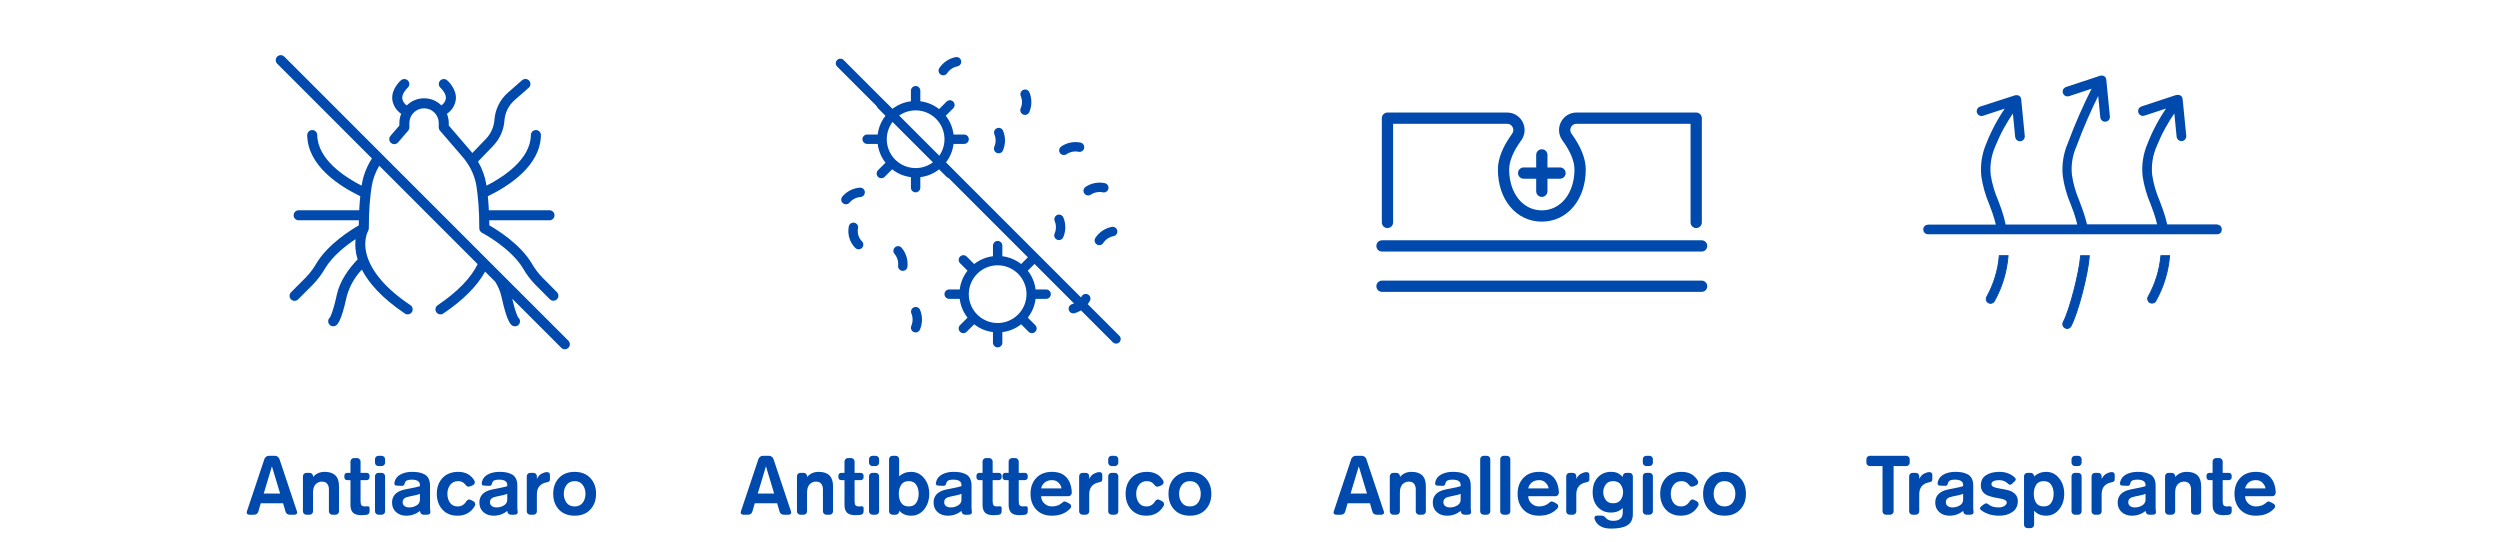 <svg xmlns="http://www.w3.org/2000/svg" fill="none" viewBox="0 0 544 118" height="118" width="544">
<path fill="#004AAD" d="M86.632 30.973L88.82 28.428C88.99 28.23 89.083 27.978 89.083 27.717V26.764C89.083 26.345 89.165 25.929 89.325 25.542C89.486 25.154 89.721 24.802 90.017 24.505C90.314 24.209 90.666 23.974 91.054 23.813C91.442 23.653 91.857 23.571 92.277 23.572C92.702 23.57 93.122 23.653 93.514 23.818C93.906 23.982 94.26 24.224 94.556 24.529C94.7 24.669 94.828 24.825 94.936 24.994C95.285 25.519 95.47 26.135 95.47 26.764V27.717C95.47 27.979 95.564 28.231 95.735 28.429L100.696 34.182C101.08 34.628 101.431 35.101 101.746 35.598C102.731 37.074 103.388 38.743 103.673 40.494C103.751 40.998 103.83 41.545 103.898 42.174C104.067 43.566 104.184 45.151 104.248 46.888C104.279 47.669 104.293 48.556 104.293 49.678C104.292 49.685 104.292 49.692 104.293 49.699C104.293 49.712 104.295 49.725 104.297 49.738C104.304 49.857 104.33 49.974 104.375 50.085C104.384 50.107 104.394 50.127 104.404 50.148C104.459 50.263 104.533 50.368 104.622 50.459C104.627 50.459 104.628 50.468 104.632 50.472L104.645 50.484C104.719 50.553 104.802 50.612 104.892 50.659C104.953 50.691 111.082 53.895 113.808 58.392C114.546 59.689 115.449 60.886 116.493 61.952L119.659 65.13C119.864 65.33 120.14 65.44 120.426 65.438C120.712 65.436 120.986 65.322 121.188 65.12C121.391 64.918 121.506 64.645 121.509 64.359C121.512 64.073 121.403 63.797 121.205 63.591L118.037 60.406C117.12 59.464 116.329 58.409 115.681 57.266C113.129 53.055 108.17 49.997 106.474 49.035C106.474 48.641 106.467 48.279 106.461 47.936H119.57C119.859 47.936 120.136 47.821 120.341 47.616C120.546 47.412 120.661 47.134 120.661 46.845C120.661 46.556 120.546 46.278 120.341 46.073C120.136 45.869 119.859 45.754 119.57 45.754H106.378C106.322 44.663 106.245 43.645 106.147 42.699C110.733 40.486 117.619 36.057 117.701 29.401C117.703 29.258 117.676 29.116 117.623 28.983C117.57 28.85 117.491 28.729 117.391 28.626C117.291 28.524 117.172 28.442 117.04 28.385C116.908 28.329 116.767 28.299 116.623 28.297H116.61C116.323 28.297 116.048 28.41 115.844 28.612C115.64 28.814 115.523 29.087 115.519 29.375C115.454 34.684 109.518 38.534 105.862 40.403C105.85 40.321 105.838 40.233 105.826 40.153C105.534 38.39 104.92 36.696 104.014 35.156L107.33 31.712C108.751 30.229 109.611 28.298 109.764 26.25C109.823 25.393 110.051 24.556 110.434 23.787C110.817 23.018 111.348 22.332 111.997 21.768L115.051 19.096C115.159 19.002 115.247 18.887 115.31 18.758C115.374 18.63 115.411 18.49 115.42 18.347C115.43 18.204 115.411 18.06 115.365 17.924C115.318 17.789 115.246 17.663 115.151 17.556C115.057 17.448 114.942 17.36 114.814 17.297C114.685 17.233 114.545 17.196 114.402 17.186C114.259 17.177 114.116 17.196 113.98 17.242C113.844 17.288 113.719 17.361 113.611 17.455L110.557 20.129C109.694 20.879 108.988 21.791 108.478 22.815C107.969 23.838 107.666 24.952 107.587 26.092C107.471 27.631 106.825 29.083 105.758 30.198L102.776 33.297C102.637 33.119 102.501 32.94 102.35 32.765L97.653 27.311V26.764C97.649 26.076 97.512 25.395 97.251 24.759C97.779 24.407 98.226 23.946 98.561 23.406C98.897 22.867 99.112 22.262 99.194 21.632C99.403 19.356 97.493 17.637 97.274 17.449C97.054 17.266 96.772 17.177 96.487 17.2C96.203 17.223 95.938 17.357 95.751 17.573C95.564 17.789 95.469 18.069 95.487 18.354C95.505 18.64 95.633 18.906 95.846 19.098C96.204 19.413 97.115 20.449 97.02 21.44C96.967 21.742 96.853 22.029 96.686 22.286C96.519 22.543 96.302 22.764 96.048 22.935C95.553 22.441 94.965 22.05 94.318 21.784C93.671 21.518 92.977 21.383 92.278 21.387C90.866 21.389 89.512 21.947 88.51 22.94C88.254 22.769 88.035 22.547 87.867 22.289C87.699 22.031 87.585 21.742 87.531 21.439C87.436 20.449 88.346 19.414 88.705 19.098C88.918 18.907 89.047 18.64 89.066 18.354C89.084 18.069 88.989 17.788 88.802 17.571C88.615 17.355 88.35 17.221 88.065 17.198C87.78 17.175 87.497 17.265 87.278 17.448C87.059 17.636 85.149 19.355 85.358 21.631C85.439 22.261 85.655 22.866 85.99 23.406C86.326 23.945 86.773 24.407 87.302 24.759C87.041 25.394 86.905 26.075 86.901 26.762V27.314L84.977 29.553C84.881 29.661 84.808 29.787 84.761 29.924C84.714 30.061 84.695 30.206 84.705 30.35C84.714 30.495 84.753 30.636 84.818 30.765C84.882 30.895 84.972 31.01 85.082 31.104C85.192 31.199 85.319 31.27 85.457 31.315C85.595 31.359 85.74 31.376 85.884 31.364C86.028 31.352 86.169 31.311 86.297 31.244C86.425 31.177 86.539 31.086 86.632 30.974L86.632 30.973Z"></path>
<path fill="#004AAD" d="M80.936 34.478C79.821 36.193 79.071 38.119 78.731 40.136C78.716 40.221 78.703 40.315 78.689 40.402C75.033 38.532 69.097 34.682 69.032 29.373C69.028 29.084 68.91 28.808 68.703 28.606C68.496 28.404 68.217 28.292 67.928 28.296C67.638 28.299 67.362 28.418 67.16 28.625C66.958 28.832 66.847 29.111 66.85 29.4C66.932 36.052 73.81 40.478 78.395 42.694C78.299 43.647 78.222 44.667 78.164 45.754H64.982C64.693 45.754 64.415 45.869 64.21 46.073C64.006 46.278 63.891 46.556 63.891 46.845C63.891 47.134 64.006 47.412 64.21 47.616C64.415 47.821 64.693 47.936 64.982 47.936H78.084C78.078 48.28 78.073 48.643 78.071 49.039C76.38 50.008 71.398 53.103 68.874 57.27C68.22 58.41 67.428 59.465 66.516 60.41L63.337 63.589C63.233 63.69 63.15 63.81 63.093 63.944C63.036 64.077 63.006 64.22 63.005 64.365C63.003 64.509 63.031 64.653 63.086 64.787C63.141 64.921 63.222 65.043 63.324 65.145C63.426 65.248 63.548 65.329 63.682 65.384C63.816 65.439 63.96 65.466 64.105 65.465C64.25 65.464 64.393 65.433 64.526 65.376C64.659 65.319 64.779 65.236 64.88 65.132L68.058 61.954C69.097 60.884 69.999 59.689 70.743 58.396C72.41 55.643 75.324 53.39 77.364 52.038C77.208 53.52 77.363 55.018 77.819 56.437C76.022 58.317 73.954 61.038 73.29 64.131C72.471 67.927 71.894 68.923 71.782 69.091C71.584 69.266 71.456 69.508 71.422 69.771C71.389 70.034 71.452 70.3 71.6 70.519C71.748 70.739 71.971 70.897 72.228 70.964C72.484 71.031 72.756 71.003 72.993 70.885C73.322 70.719 74.198 70.282 75.426 64.586C76.023 62.368 77.161 60.332 78.737 58.661C80.192 61.498 82.987 64.779 88.098 68.225C88.217 68.305 88.35 68.361 88.49 68.39C88.631 68.418 88.775 68.419 88.916 68.391C89.057 68.364 89.191 68.309 89.31 68.23C89.43 68.151 89.532 68.049 89.612 67.931C89.693 67.812 89.749 67.679 89.777 67.538C89.806 67.398 89.806 67.253 89.779 67.113C89.752 66.972 89.697 66.838 89.618 66.719C89.539 66.599 89.437 66.496 89.318 66.416C83.646 62.594 81.13 59.114 80.108 56.367C80.094 56.323 80.078 56.281 80.059 56.24C78.787 52.694 80.014 50.4 80.113 50.224C80.226 50.032 80.277 49.809 80.258 49.587C80.258 48.54 80.273 47.7 80.301 46.959C80.301 46.92 80.313 46.882 80.313 46.842C80.313 46.825 80.308 46.809 80.308 46.791C80.369 45.144 80.482 43.633 80.64 42.292C80.659 42.209 80.668 42.125 80.668 42.04C80.731 41.485 80.803 40.982 80.886 40.501C81.15 38.933 81.706 37.428 82.526 36.065L103.936 57.478C102.45 60.51 99.54 63.514 95.237 66.415C94.997 66.577 94.831 66.828 94.776 67.112C94.721 67.396 94.78 67.691 94.942 67.93C95.104 68.17 95.355 68.336 95.639 68.391C95.923 68.447 96.217 68.387 96.457 68.225C100.773 65.316 103.827 62.252 105.563 59.105L107.755 61.298C108.399 62.308 108.864 63.422 109.129 64.591C110.357 70.285 111.232 70.722 111.562 70.888C111.799 71.009 112.073 71.04 112.332 70.973C112.59 70.907 112.815 70.748 112.964 70.527C113.114 70.305 113.176 70.037 113.141 69.772C113.106 69.508 112.975 69.266 112.773 69.091C112.666 68.934 112.17 68.073 111.457 64.997L122.138 75.681C122.342 75.885 122.62 76.001 122.909 76.001C123.199 76.001 123.476 75.885 123.681 75.681C123.886 75.476 124 75.199 124 74.909C124 74.62 123.886 74.342 123.681 74.138L106.037 56.497L106.03 56.49L61.863 12.32C61.659 12.116 61.381 12.001 61.092 12.001C60.802 12.001 60.525 12.116 60.32 12.32C60.115 12.525 60.001 12.802 60.001 13.092C60.001 13.381 60.115 13.659 60.32 13.863L80.936 34.478Z"></path>
<path fill="#004AAD" d="M54.221 112.001C54.029 112.001 53.879 111.935 53.77 111.803C53.663 111.671 53.645 111.503 53.717 111.299L57.532 99.887C57.605 99.683 57.73 99.515 57.91 99.383C58.09 99.251 58.288 99.185 58.505 99.185H59.837C60.053 99.185 60.251 99.251 60.431 99.383C60.611 99.515 60.736 99.683 60.809 99.887L64.624 111.299C64.697 111.503 64.678 111.671 64.57 111.803C64.463 111.935 64.312 112.001 64.121 112.001H63.077C62.572 112.001 62.255 111.767 62.123 111.299L61.6 109.517H56.74L56.218 111.299C56.087 111.767 55.769 112.001 55.264 112.001H54.221ZM57.389 107.393H60.953L59.188 101.525H59.153L57.389 107.393ZM65.918 111.263V103.631C65.918 103.427 65.99 103.253 66.134 103.109C66.278 102.965 66.452 102.893 66.656 102.893H67.376C67.58 102.893 67.754 102.965 67.898 103.109C68.042 103.253 68.12 103.427 68.132 103.631V103.793C68.756 103.049 69.59 102.677 70.634 102.677C72.722 102.677 73.766 103.709 73.766 105.773V111.263C73.766 111.467 73.694 111.641 73.55 111.785C73.406 111.929 73.232 112.001 73.028 112.001H72.308C72.104 112.001 71.93 111.929 71.786 111.785C71.642 111.641 71.57 111.467 71.57 111.263V106.439C71.57 105.983 71.45 105.599 71.21 105.287C70.97 104.963 70.586 104.801 70.058 104.801C69.494 104.801 69.026 105.005 68.654 105.413C68.294 105.809 68.114 106.403 68.114 107.195V111.263C68.114 111.467 68.042 111.641 67.898 111.785C67.754 111.929 67.58 112.001 67.376 112.001H66.656C66.452 112.001 66.278 111.929 66.134 111.785C65.99 111.641 65.918 111.467 65.918 111.263ZM76.262 109.913V104.477H75.578C75.374 104.477 75.212 104.417 75.092 104.297C74.984 104.177 74.93 104.021 74.93 103.829V103.541C74.93 103.349 74.984 103.193 75.092 103.073C75.212 102.953 75.374 102.893 75.578 102.893H76.262V100.409C76.262 100.217 76.334 100.049 76.478 99.905C76.634 99.749 76.808 99.671 77 99.671H77.72C77.912 99.671 78.08 99.749 78.224 99.905C78.38 100.049 78.458 100.217 78.458 100.409V102.893H79.772C79.964 102.893 80.12 102.953 80.24 103.073C80.36 103.193 80.42 103.349 80.42 103.541V103.829C80.42 104.021 80.36 104.177 80.24 104.297C80.12 104.417 79.964 104.477 79.772 104.477H78.458V109.085C78.458 109.481 78.524 109.769 78.656 109.949C78.788 110.117 79.052 110.201 79.448 110.201C79.532 110.201 79.634 110.195 79.754 110.183C79.874 110.171 79.964 110.165 80.024 110.165C80.288 110.165 80.42 110.303 80.42 110.579V111.191C80.42 111.467 80.36 111.671 80.24 111.803C80.132 111.923 79.952 112.001 79.7 112.037C79.292 112.085 78.95 112.109 78.674 112.109C77.81 112.109 77.192 111.929 76.82 111.569C76.448 111.197 76.262 110.645 76.262 109.913ZM82.336 101.417C82.132 101.417 81.958 101.345 81.814 101.201C81.67 101.057 81.598 100.883 81.598 100.679V99.923C81.598 99.719 81.67 99.545 81.814 99.401C81.958 99.257 82.132 99.185 82.336 99.185H83.056C83.26 99.185 83.434 99.257 83.578 99.401C83.722 99.545 83.794 99.719 83.794 99.923V100.679C83.794 100.883 83.722 101.057 83.578 101.201C83.434 101.345 83.26 101.417 83.056 101.417H82.336ZM81.598 111.263V103.631C81.598 103.427 81.67 103.253 81.814 103.109C81.958 102.965 82.132 102.893 82.336 102.893H83.056C83.26 102.893 83.434 102.965 83.578 103.109C83.722 103.253 83.794 103.427 83.794 103.631V111.263C83.794 111.467 83.722 111.641 83.578 111.785C83.434 111.929 83.26 112.001 83.056 112.001H82.336C82.132 112.001 81.958 111.929 81.814 111.785C81.67 111.641 81.598 111.467 81.598 111.263ZM85.309 109.355C85.309 107.855 86.233 106.907 88.081 106.511L88.999 106.331C90.103 106.127 90.895 105.947 91.375 105.791V105.521C91.375 104.777 90.799 104.393 89.647 104.369C89.275 104.369 88.969 104.405 88.729 104.477C88.501 104.537 88.351 104.621 88.279 104.729C88.207 104.825 88.147 104.933 88.099 105.053C88.051 105.173 88.015 105.287 87.991 105.395C87.979 105.491 87.913 105.575 87.793 105.647C87.685 105.707 87.523 105.731 87.307 105.719L86.245 105.665C86.053 105.653 85.927 105.575 85.867 105.431C85.807 105.287 85.801 105.113 85.849 104.909C86.029 104.153 86.467 103.595 87.163 103.235C87.859 102.863 88.687 102.677 89.647 102.677C90.199 102.677 90.685 102.713 91.105 102.785C91.525 102.857 91.933 102.995 92.329 103.199C92.725 103.391 93.031 103.697 93.247 104.117C93.463 104.525 93.571 105.041 93.571 105.665V110.471C93.571 110.747 93.595 111.029 93.643 111.317C93.679 111.509 93.637 111.671 93.517 111.803C93.397 111.935 93.193 112.001 92.905 112.001H92.149C91.945 112.001 91.771 111.929 91.627 111.785C91.483 111.629 91.399 111.425 91.375 111.173C90.523 111.869 89.533 112.217 88.405 112.217C87.517 112.217 86.779 111.959 86.191 111.443C85.603 110.915 85.309 110.219 85.309 109.355ZM87.613 109.283C87.613 109.631 87.745 109.907 88.009 110.111C88.285 110.315 88.627 110.417 89.035 110.417C89.623 110.417 90.157 110.273 90.637 109.985C91.129 109.697 91.375 109.283 91.375 108.743V107.447C91.147 107.567 90.799 107.675 90.331 107.771L89.125 108.023C88.789 108.095 88.525 108.167 88.333 108.239C88.153 108.311 87.985 108.437 87.829 108.617C87.685 108.785 87.613 109.007 87.613 109.283ZM95.049 107.447C95.049 106.043 95.463 104.897 96.291 104.009C97.131 103.121 98.271 102.677 99.711 102.677C101.319 102.677 102.495 103.319 103.239 104.603C103.335 104.771 103.353 104.951 103.293 105.143C103.233 105.335 103.113 105.473 102.933 105.557L102.447 105.791C102.099 105.899 101.859 105.929 101.727 105.881C101.607 105.821 101.463 105.689 101.295 105.485C100.899 104.957 100.371 104.693 99.711 104.693C98.955 104.693 98.373 104.963 97.965 105.503C97.557 106.031 97.353 106.679 97.353 107.447C97.353 108.215 97.545 108.869 97.929 109.409C98.313 109.937 98.865 110.201 99.585 110.201C100.389 110.201 101.013 109.835 101.457 109.103C101.733 108.671 102.087 108.575 102.519 108.815L103.059 109.103C103.227 109.199 103.335 109.343 103.383 109.535C103.443 109.727 103.425 109.907 103.329 110.075C102.501 111.503 101.241 112.217 99.549 112.217C98.181 112.217 97.089 111.773 96.273 110.885C95.457 109.985 95.049 108.839 95.049 107.447ZM104.311 109.355C104.311 107.855 105.235 106.907 107.083 106.511L108.001 106.331C109.105 106.127 109.897 105.947 110.377 105.791V105.521C110.377 104.777 109.801 104.393 108.649 104.369C108.277 104.369 107.971 104.405 107.731 104.477C107.503 104.537 107.353 104.621 107.281 104.729C107.209 104.825 107.149 104.933 107.101 105.053C107.053 105.173 107.017 105.287 106.993 105.395C106.981 105.491 106.915 105.575 106.795 105.647C106.687 105.707 106.525 105.731 106.309 105.719L105.247 105.665C105.055 105.653 104.929 105.575 104.869 105.431C104.809 105.287 104.803 105.113 104.851 104.909C105.031 104.153 105.469 103.595 106.165 103.235C106.861 102.863 107.689 102.677 108.649 102.677C109.201 102.677 109.687 102.713 110.107 102.785C110.527 102.857 110.935 102.995 111.331 103.199C111.727 103.391 112.033 103.697 112.249 104.117C112.465 104.525 112.573 105.041 112.573 105.665V110.471C112.573 110.747 112.597 111.029 112.645 111.317C112.681 111.509 112.639 111.671 112.519 111.803C112.399 111.935 112.195 112.001 111.907 112.001H111.151C110.947 112.001 110.773 111.929 110.629 111.785C110.485 111.629 110.401 111.425 110.377 111.173C109.525 111.869 108.535 112.217 107.407 112.217C106.519 112.217 105.781 111.959 105.193 111.443C104.605 110.915 104.311 110.219 104.311 109.355ZM106.615 109.283C106.615 109.631 106.747 109.907 107.011 110.111C107.287 110.315 107.629 110.417 108.037 110.417C108.625 110.417 109.159 110.273 109.639 109.985C110.131 109.697 110.377 109.283 110.377 108.743V107.447C110.149 107.567 109.801 107.675 109.333 107.771L108.127 108.023C107.791 108.095 107.527 108.167 107.335 108.239C107.155 108.311 106.987 108.437 106.831 108.617C106.687 108.785 106.615 109.007 106.615 109.283ZM114.627 111.263V103.631C114.627 103.427 114.699 103.253 114.843 103.109C114.987 102.965 115.161 102.893 115.365 102.893H116.085C116.289 102.893 116.463 102.965 116.607 103.109C116.751 103.253 116.823 103.427 116.823 103.631V104.153H116.859C117.123 103.637 117.465 103.271 117.885 103.055C118.317 102.839 118.695 102.731 119.019 102.731C119.451 102.731 119.667 102.941 119.667 103.361V104.333C119.667 104.525 119.607 104.669 119.487 104.765C119.367 104.849 119.181 104.915 118.929 104.963C117.525 105.239 116.823 106.115 116.823 107.591V111.263C116.823 111.467 116.751 111.641 116.607 111.785C116.463 111.929 116.289 112.001 116.085 112.001H115.365C115.161 112.001 114.987 111.929 114.843 111.785C114.699 111.641 114.627 111.467 114.627 111.263ZM121.621 110.885C120.793 109.997 120.379 108.851 120.379 107.447C120.379 106.043 120.793 104.897 121.621 104.009C122.461 103.121 123.601 102.677 125.041 102.677C126.481 102.677 127.615 103.121 128.443 104.009C129.283 104.897 129.703 106.043 129.703 107.447C129.703 108.851 129.283 109.997 128.443 110.885C127.615 111.773 126.481 112.217 125.041 112.217C123.601 112.217 122.461 111.773 121.621 110.885ZM123.295 105.503C122.887 106.031 122.683 106.679 122.683 107.447C122.683 108.215 122.887 108.869 123.295 109.409C123.703 109.937 124.285 110.201 125.041 110.201C125.797 110.201 126.379 109.937 126.787 109.409C127.195 108.869 127.399 108.215 127.399 107.447C127.399 106.679 127.195 106.031 126.787 105.503C126.379 104.963 125.797 104.693 125.041 104.693C124.285 104.693 123.703 104.963 123.295 105.503Z"></path>
<path fill="#004AAD" d="M188.692 31.317H190.984C191.169 32.808 191.756 34.221 192.682 35.404L191.058 37.029C190.962 37.123 190.886 37.236 190.834 37.361C190.782 37.485 190.755 37.618 190.755 37.753C190.754 37.888 190.781 38.022 190.832 38.146C190.884 38.271 190.959 38.384 191.054 38.479C191.15 38.575 191.263 38.65 191.388 38.702C191.512 38.753 191.646 38.779 191.781 38.779C191.915 38.779 192.049 38.752 192.173 38.699C192.297 38.647 192.41 38.571 192.505 38.475L194.129 36.851C195.312 37.778 196.725 38.365 198.217 38.549V40.841C198.219 41.11 198.328 41.368 198.52 41.558C198.711 41.748 198.97 41.854 199.24 41.854C199.51 41.854 199.768 41.748 199.96 41.558C200.152 41.368 200.26 41.11 200.263 40.841V38.549C201.754 38.365 203.168 37.778 204.351 36.851L205.975 38.475C206.069 38.571 206.182 38.647 206.307 38.699C206.431 38.751 206.564 38.778 206.699 38.778C206.834 38.779 206.967 38.752 207.092 38.701C207.217 38.65 207.33 38.574 207.425 38.479C207.52 38.383 207.596 38.27 207.647 38.146C207.699 38.021 207.725 37.888 207.725 37.753C207.724 37.618 207.697 37.484 207.645 37.36C207.593 37.236 207.517 37.123 207.421 37.028L205.798 35.404C206.724 34.221 207.311 32.808 207.496 31.317H209.787C210.059 31.317 210.319 31.209 210.511 31.017C210.703 30.825 210.811 30.565 210.811 30.293C210.811 30.022 210.703 29.762 210.511 29.57C210.319 29.378 210.059 29.27 209.787 29.27H207.496C207.311 27.779 206.724 26.366 205.798 25.182L207.421 23.558C207.516 23.463 207.592 23.35 207.643 23.226C207.695 23.102 207.721 22.969 207.721 22.835C207.721 22.7 207.695 22.567 207.643 22.443C207.592 22.319 207.516 22.206 207.421 22.111C207.326 22.016 207.214 21.941 207.089 21.889C206.965 21.838 206.832 21.811 206.698 21.811C206.564 21.811 206.431 21.838 206.306 21.889C206.182 21.941 206.07 22.016 205.975 22.111L204.351 23.735C203.168 22.809 201.754 22.222 200.263 22.038V19.746C200.264 19.611 200.239 19.477 200.188 19.352C200.137 19.226 200.062 19.113 199.967 19.017C199.872 18.92 199.758 18.844 199.634 18.792C199.509 18.74 199.375 18.713 199.24 18.713C199.105 18.713 198.971 18.74 198.846 18.792C198.721 18.844 198.608 18.92 198.513 19.017C198.418 19.113 198.343 19.226 198.292 19.352C198.241 19.477 198.215 19.611 198.217 19.746V22.038C196.725 22.222 195.312 22.809 194.129 23.736L192.505 22.111C192.313 21.92 192.053 21.812 191.782 21.812C191.51 21.812 191.25 21.92 191.058 22.111C190.866 22.303 190.759 22.564 190.759 22.835C190.759 23.106 190.866 23.366 191.058 23.558L192.682 25.183C191.756 26.366 191.169 27.779 190.984 29.27H188.692C188.421 29.27 188.161 29.378 187.969 29.57C187.777 29.762 187.669 30.022 187.669 30.294C187.669 30.565 187.777 30.825 187.969 31.017C188.161 31.209 188.421 31.317 188.692 31.317ZM199.24 24.014C200.482 24.014 201.696 24.383 202.728 25.072C203.761 25.762 204.566 26.743 205.041 27.89C205.516 29.038 205.641 30.3 205.398 31.518C205.156 32.736 204.558 33.855 203.68 34.733C202.802 35.611 201.683 36.209 200.465 36.452C199.247 36.694 197.985 36.57 196.837 36.094C195.69 35.619 194.709 34.814 194.019 33.782C193.329 32.749 192.961 31.535 192.961 30.294C192.963 28.629 193.625 27.033 194.802 25.856C195.979 24.678 197.575 24.016 199.24 24.014Z"></path>
<path fill="#004AAD" d="M227.637 62.987H225.345C225.161 61.496 224.574 60.083 223.647 58.899L225.272 57.275C225.463 57.083 225.571 56.823 225.571 56.551C225.571 56.28 225.463 56.02 225.272 55.828C225.08 55.636 224.82 55.528 224.548 55.528C224.277 55.528 224.017 55.636 223.825 55.828L222.201 57.452C221.018 56.526 219.605 55.939 218.113 55.754V53.463C218.114 53.328 218.089 53.194 218.038 53.069C217.987 52.943 217.912 52.829 217.817 52.733C217.722 52.637 217.609 52.561 217.484 52.509C217.359 52.457 217.225 52.43 217.09 52.43C216.955 52.43 216.821 52.457 216.696 52.509C216.572 52.561 216.458 52.637 216.363 52.733C216.268 52.829 216.193 52.943 216.142 53.069C216.091 53.194 216.066 53.328 216.067 53.463V55.755C214.575 55.939 213.162 56.526 211.979 57.452L210.354 55.828C210.162 55.636 209.902 55.528 209.631 55.528C209.36 55.528 209.099 55.636 208.907 55.828C208.716 56.02 208.608 56.28 208.608 56.551C208.608 56.823 208.716 57.083 208.907 57.275L210.532 58.899C209.605 60.082 209.018 61.496 208.834 62.987H206.542C206.271 62.987 206.01 63.095 205.819 63.287C205.627 63.479 205.519 63.739 205.519 64.01C205.519 64.282 205.627 64.542 205.819 64.734C206.01 64.926 206.271 65.033 206.542 65.033H208.834C209.018 66.525 209.605 67.938 210.532 69.121L208.907 70.745C208.812 70.84 208.736 70.953 208.683 71.077C208.631 71.201 208.604 71.335 208.604 71.469C208.604 71.604 208.63 71.738 208.681 71.862C208.733 71.987 208.808 72.1 208.904 72.196C208.999 72.291 209.112 72.367 209.237 72.418C209.361 72.469 209.495 72.496 209.63 72.495C209.765 72.495 209.898 72.468 210.022 72.416C210.147 72.364 210.259 72.288 210.354 72.192L211.979 70.567C213.162 71.494 214.575 72.081 216.066 72.265V74.558C216.065 74.693 216.091 74.827 216.142 74.952C216.192 75.078 216.268 75.191 216.363 75.287C216.458 75.383 216.571 75.46 216.696 75.512C216.821 75.564 216.954 75.591 217.09 75.591C217.225 75.591 217.359 75.564 217.483 75.512C217.608 75.46 217.721 75.383 217.816 75.287C217.912 75.191 217.987 75.078 218.038 74.952C218.088 74.827 218.114 74.693 218.113 74.558V72.266C219.604 72.082 221.017 71.495 222.2 70.568L223.825 72.192C223.92 72.288 224.032 72.364 224.157 72.416C224.281 72.469 224.414 72.496 224.549 72.496C224.684 72.496 224.818 72.47 224.942 72.418C225.067 72.367 225.18 72.292 225.275 72.196C225.371 72.101 225.446 71.988 225.498 71.863C225.549 71.739 225.575 71.605 225.575 71.47C225.575 71.335 225.548 71.202 225.496 71.078C225.444 70.953 225.367 70.84 225.272 70.746L223.647 69.121C224.574 67.938 225.161 66.525 225.345 65.034H227.637C227.908 65.034 228.168 64.926 228.36 64.734C228.552 64.542 228.66 64.282 228.66 64.01C228.66 63.739 228.552 63.479 228.36 63.287C228.168 63.095 227.908 62.987 227.637 62.987ZM217.09 70.289C215.848 70.289 214.634 69.921 213.601 69.231C212.569 68.541 211.764 67.561 211.289 66.413C210.814 65.266 210.689 64.003 210.931 62.785C211.174 61.567 211.772 60.449 212.65 59.57C213.528 58.692 214.647 58.094 215.865 57.852C217.083 57.61 218.345 57.734 219.493 58.209C220.64 58.685 221.621 59.489 222.311 60.522C223.001 61.555 223.369 62.769 223.369 64.01C223.367 65.675 222.705 67.271 221.528 68.448C220.351 69.625 218.755 70.287 217.09 70.289Z"></path>
<path fill="#004AAD" d="M186.699 49.704C186.73 49.574 186.736 49.438 186.716 49.306C186.695 49.173 186.649 49.045 186.579 48.93C186.509 48.816 186.417 48.716 186.309 48.636C186.2 48.557 186.077 48.5 185.947 48.468C185.683 48.404 185.405 48.447 185.173 48.587C185.058 48.657 184.958 48.749 184.879 48.857C184.799 48.966 184.742 49.089 184.71 49.219C184.533 50.064 184.569 50.94 184.815 51.767C185.061 52.595 185.509 53.348 186.119 53.959C186.313 54.149 186.575 54.254 186.846 54.25C187.117 54.247 187.376 54.137 187.566 53.943C187.756 53.748 187.861 53.487 187.858 53.216C187.855 52.944 187.744 52.685 187.55 52.495C187.192 52.134 186.927 51.691 186.779 51.205C186.631 50.719 186.603 50.204 186.699 49.704Z"></path>
<path fill="#004AAD" d="M194.722 53.84C194.526 54.026 194.412 54.281 194.403 54.551C194.394 54.821 194.492 55.084 194.675 55.282C194.961 55.636 195.176 56.042 195.305 56.479C195.434 56.915 195.475 57.373 195.427 57.825C195.402 58.096 195.486 58.365 195.66 58.573C195.834 58.781 196.084 58.912 196.354 58.936C196.385 58.939 196.416 58.94 196.447 58.94C196.702 58.94 196.948 58.844 197.137 58.672C197.325 58.499 197.442 58.263 197.465 58.008C197.538 57.266 197.459 56.516 197.235 55.805C197.01 55.094 196.643 54.436 196.156 53.87C195.97 53.677 195.714 53.565 195.445 53.559C195.177 53.554 194.917 53.654 194.722 53.84Z"></path>
<path fill="#004AAD" d="M184.89 44.05C185.189 43.707 185.552 43.425 185.96 43.223C186.368 43.02 186.811 42.9 187.266 42.869C187.534 42.844 187.782 42.714 187.955 42.507C188.128 42.3 188.212 42.033 188.19 41.764C188.167 41.496 188.039 41.247 187.834 41.072C187.628 40.897 187.362 40.81 187.093 40.83C186.35 40.887 185.625 41.094 184.964 41.438C184.302 41.783 183.717 42.258 183.244 42.835C183.134 42.987 183.068 43.167 183.053 43.355C183.039 43.542 183.076 43.73 183.161 43.898C183.247 44.066 183.377 44.206 183.537 44.305C183.698 44.403 183.882 44.455 184.071 44.455C184.229 44.455 184.385 44.419 184.528 44.349C184.67 44.278 184.794 44.176 184.89 44.05Z"></path>
<path fill="#004AAD" d="M222.646 24.927C222.771 24.979 222.904 25.006 223.038 25.006C223.172 25.006 223.306 24.98 223.43 24.928C223.554 24.877 223.667 24.802 223.762 24.707C223.857 24.612 223.933 24.499 223.984 24.375C224.276 23.689 224.425 22.95 224.424 22.204C224.422 21.459 224.27 20.721 223.975 20.036C223.855 19.795 223.645 19.612 223.39 19.526C223.136 19.439 222.857 19.458 222.616 19.576C222.373 19.695 222.188 19.904 222.098 20.159C222.009 20.414 222.023 20.694 222.139 20.938C222.306 21.361 222.389 21.813 222.381 22.268C222.373 22.723 222.276 23.172 222.094 23.59C221.99 23.84 221.99 24.122 222.093 24.373C222.197 24.624 222.396 24.823 222.646 24.927Z"></path>
<path fill="#004AAD" d="M229.99 46.804C229.747 46.925 229.563 47.138 229.476 47.395C229.39 47.652 229.41 47.933 229.531 48.176C229.864 49.029 229.846 49.979 229.481 50.819C229.429 50.943 229.401 51.076 229.4 51.211C229.399 51.346 229.425 51.48 229.476 51.605C229.527 51.73 229.603 51.844 229.698 51.939C229.793 52.035 229.906 52.111 230.031 52.163C230.155 52.215 230.289 52.241 230.424 52.241C230.559 52.241 230.693 52.214 230.817 52.162C230.942 52.11 231.055 52.034 231.15 51.938C231.245 51.843 231.32 51.729 231.371 51.604C231.663 50.917 231.813 50.179 231.811 49.433C231.81 48.687 231.657 47.949 231.362 47.263C231.241 47.021 231.028 46.836 230.771 46.75C230.514 46.664 230.233 46.683 229.99 46.804Z"></path>
<path fill="#004AAD" d="M198.804 66.903C198.561 67.024 198.376 67.236 198.29 67.494C198.204 67.751 198.223 68.032 198.344 68.275C198.677 69.128 198.66 70.078 198.295 70.917C198.242 71.041 198.215 71.175 198.214 71.31C198.213 71.445 198.239 71.579 198.29 71.704C198.341 71.829 198.416 71.942 198.511 72.038C198.606 72.134 198.72 72.21 198.844 72.261C198.969 72.313 199.103 72.34 199.238 72.34C199.373 72.34 199.506 72.313 199.631 72.261C199.755 72.209 199.868 72.133 199.964 72.037C200.059 71.941 200.134 71.828 200.185 71.703C200.477 71.016 200.626 70.277 200.625 69.531C200.623 68.785 200.471 68.047 200.176 67.362C200.055 67.119 199.842 66.935 199.585 66.849C199.328 66.762 199.047 66.782 198.804 66.903Z"></path>
<path fill="#004AAD" d="M240.005 41.86C240.269 41.908 240.541 41.85 240.763 41.7C240.985 41.549 241.139 41.317 241.192 41.054C241.244 40.791 241.191 40.518 241.045 40.294C240.898 40.069 240.669 39.911 240.407 39.854C239.676 39.702 238.923 39.699 238.192 39.846C237.461 39.993 236.767 40.287 236.152 40.709C235.984 40.84 235.861 41.02 235.801 41.224C235.74 41.428 235.745 41.646 235.815 41.848C235.884 42.049 236.015 42.224 236.189 42.347C236.362 42.47 236.57 42.536 236.783 42.536C237.003 42.536 237.218 42.465 237.395 42.334C237.777 42.086 238.205 41.917 238.653 41.836C239.101 41.754 239.56 41.762 240.005 41.86Z"></path>
<path fill="#004AAD" d="M236.692 64.049C236.446 63.938 236.166 63.927 235.913 64.019C235.659 64.112 235.452 64.3 235.336 64.544C235.115 64.942 234.818 65.292 234.461 65.575C234.104 65.858 233.695 66.067 233.257 66.191C233.128 66.229 233.008 66.293 232.904 66.378C232.8 66.463 232.714 66.568 232.651 66.686C232.587 66.805 232.547 66.934 232.534 67.068C232.521 67.202 232.534 67.337 232.572 67.465C232.611 67.594 232.675 67.714 232.76 67.818C232.845 67.922 232.95 68.008 233.068 68.072C233.186 68.135 233.316 68.175 233.45 68.188C233.583 68.201 233.718 68.189 233.847 68.15C234.563 67.941 235.229 67.588 235.805 67.114C236.381 66.64 236.855 66.054 237.198 65.392C237.308 65.147 237.316 64.868 237.221 64.616C237.127 64.365 236.936 64.161 236.692 64.049Z"></path>
<path fill="#004AAD" d="M216.91 33.277C217.034 33.329 217.167 33.355 217.302 33.356C217.436 33.356 217.569 33.33 217.693 33.278C217.818 33.227 217.931 33.152 218.026 33.057C218.121 32.962 218.196 32.849 218.248 32.725C218.54 32.038 218.689 31.3 218.688 30.554C218.686 29.808 218.533 29.07 218.239 28.385C218.118 28.143 217.907 27.959 217.651 27.872C217.394 27.786 217.114 27.804 216.872 27.923C216.629 28.043 216.443 28.253 216.355 28.509C216.268 28.765 216.285 29.045 216.403 29.288C216.57 29.711 216.653 30.163 216.645 30.618C216.638 31.073 216.54 31.523 216.358 31.94C216.254 32.19 216.254 32.472 216.357 32.723C216.461 32.973 216.66 33.173 216.91 33.277Z"></path>
<path fill="#004AAD" d="M234.72 33.033C234.986 33.084 235.262 33.026 235.486 32.874C235.711 32.721 235.865 32.486 235.916 32.219C235.967 31.952 235.909 31.677 235.757 31.452C235.604 31.228 235.369 31.073 235.102 31.023C234.371 30.877 233.617 30.881 232.887 31.035C232.157 31.189 231.466 31.489 230.856 31.918C230.69 32.05 230.569 32.231 230.51 32.435C230.451 32.639 230.457 32.856 230.528 33.056C230.598 33.256 230.729 33.429 230.902 33.552C231.075 33.674 231.283 33.74 231.495 33.739C231.718 33.739 231.936 33.666 232.115 33.532C232.495 33.28 232.92 33.107 233.367 33.022C233.814 32.936 234.274 32.94 234.72 33.033Z"></path>
<path fill="#004AAD" d="M204.741 16.255C204.895 16.344 205.071 16.391 205.249 16.391C205.428 16.391 205.604 16.344 205.759 16.256C205.915 16.167 206.045 16.04 206.136 15.886C206.393 15.509 206.721 15.188 207.102 14.939C207.483 14.69 207.909 14.518 208.357 14.435C208.621 14.378 208.852 14.22 208.999 13.994C209.147 13.768 209.2 13.493 209.146 13.229C209.092 12.964 208.935 12.732 208.71 12.582C208.486 12.432 208.211 12.378 207.946 12.43C207.214 12.573 206.519 12.864 205.903 13.283C205.286 13.703 204.761 14.244 204.359 14.872C204.227 15.106 204.194 15.383 204.265 15.642C204.337 15.901 204.508 16.122 204.741 16.255Z"></path>
<path fill="#004AAD" d="M243.119 50.17C243.064 49.904 242.906 49.671 242.68 49.522C242.453 49.372 242.177 49.319 241.911 49.373C241.179 49.516 240.484 49.807 239.867 50.226C239.251 50.646 238.726 51.187 238.324 51.815C238.256 51.932 238.213 52.061 238.196 52.195C238.178 52.329 238.188 52.465 238.224 52.596C238.259 52.726 238.321 52.848 238.404 52.955C238.487 53.061 238.59 53.15 238.708 53.217C238.826 53.283 238.955 53.325 239.09 53.341C239.224 53.357 239.36 53.346 239.49 53.309C239.62 53.272 239.741 53.21 239.847 53.126C239.953 53.042 240.041 52.938 240.106 52.819C240.625 52.065 241.421 51.547 242.321 51.378C242.587 51.323 242.82 51.165 242.97 50.939C243.12 50.712 243.173 50.436 243.119 50.17Z"></path>
<path stroke-linecap="round" stroke-width="2" stroke="#004AAD" d="M242.863 73.768L182.863 13.768"></path>
<path fill="#004AAD" d="M161.721 112C161.529 112 161.379 111.934 161.271 111.802C161.163 111.67 161.145 111.502 161.217 111.298L165.033 99.886C165.105 99.683 165.231 99.514 165.411 99.382C165.591 99.251 165.789 99.184 166.005 99.184H167.337C167.553 99.184 167.751 99.251 167.931 99.382C168.111 99.514 168.237 99.683 168.309 99.886L172.125 111.298C172.197 111.502 172.179 111.67 172.071 111.802C171.963 111.934 171.813 112 171.621 112H170.577C170.073 112 169.755 111.766 169.623 111.298L169.101 109.516H164.241L163.719 111.298C163.587 111.766 163.269 112 162.765 112H161.721ZM164.889 107.392H168.453L166.689 101.524H166.653L164.889 107.392ZM173.419 111.262V103.63C173.419 103.426 173.491 103.252 173.635 103.108C173.779 102.964 173.953 102.892 174.157 102.892H174.877C175.081 102.892 175.255 102.964 175.399 103.108C175.543 103.252 175.621 103.426 175.633 103.63V103.792C176.257 103.048 177.091 102.676 178.135 102.676C180.223 102.676 181.267 103.708 181.267 105.772V111.262C181.267 111.466 181.195 111.64 181.051 111.784C180.907 111.928 180.733 112 180.529 112H179.809C179.605 112 179.431 111.928 179.287 111.784C179.143 111.64 179.071 111.466 179.071 111.262V106.438C179.071 105.982 178.951 105.598 178.711 105.286C178.471 104.962 178.087 104.8 177.559 104.8C176.995 104.8 176.527 105.004 176.155 105.412C175.795 105.808 175.615 106.402 175.615 107.194V111.262C175.615 111.466 175.543 111.64 175.399 111.784C175.255 111.928 175.081 112 174.877 112H174.157C173.953 112 173.779 111.928 173.635 111.784C173.491 111.64 173.419 111.466 173.419 111.262ZM183.763 109.912V104.476H183.079C182.875 104.476 182.713 104.416 182.593 104.296C182.485 104.176 182.431 104.02 182.431 103.828V103.54C182.431 103.348 182.485 103.192 182.593 103.072C182.713 102.952 182.875 102.892 183.079 102.892H183.763V100.408C183.763 100.216 183.835 100.048 183.979 99.904C184.135 99.749 184.309 99.671 184.501 99.671H185.221C185.413 99.671 185.581 99.749 185.725 99.904C185.881 100.048 185.959 100.216 185.959 100.408V102.892H187.273C187.465 102.892 187.621 102.952 187.741 103.072C187.861 103.192 187.921 103.348 187.921 103.54V103.828C187.921 104.02 187.861 104.176 187.741 104.296C187.621 104.416 187.465 104.476 187.273 104.476H185.959V109.084C185.959 109.48 186.025 109.768 186.157 109.948C186.289 110.116 186.553 110.2 186.949 110.2C187.033 110.2 187.135 110.194 187.255 110.182C187.375 110.17 187.465 110.164 187.525 110.164C187.789 110.164 187.921 110.302 187.921 110.578V111.19C187.921 111.466 187.861 111.67 187.741 111.802C187.633 111.922 187.453 112 187.201 112.036C186.793 112.084 186.451 112.108 186.175 112.108C185.311 112.108 184.693 111.928 184.321 111.568C183.949 111.196 183.763 110.644 183.763 109.912ZM189.837 101.416C189.633 101.416 189.459 101.344 189.315 101.2C189.171 101.056 189.099 100.882 189.099 100.678V99.922C189.099 99.719 189.171 99.544 189.315 99.4C189.459 99.257 189.633 99.184 189.837 99.184H190.557C190.761 99.184 190.935 99.257 191.079 99.4C191.223 99.544 191.295 99.719 191.295 99.922V100.678C191.295 100.882 191.223 101.056 191.079 101.2C190.935 101.344 190.761 101.416 190.557 101.416H189.837ZM189.099 111.262V103.63C189.099 103.426 189.171 103.252 189.315 103.108C189.459 102.964 189.633 102.892 189.837 102.892H190.557C190.761 102.892 190.935 102.964 191.079 103.108C191.223 103.252 191.295 103.426 191.295 103.63V111.262C191.295 111.466 191.223 111.64 191.079 111.784C190.935 111.928 190.761 112 190.557 112H189.837C189.633 112 189.459 111.928 189.315 111.784C189.171 111.64 189.099 111.466 189.099 111.262ZM193.458 111.262V99.922C193.458 99.719 193.53 99.544 193.674 99.4C193.818 99.257 193.992 99.184 194.196 99.184H194.916C195.12 99.184 195.294 99.257 195.438 99.4C195.582 99.544 195.654 99.719 195.654 99.922V103.666C196.35 103.006 197.214 102.676 198.246 102.676C199.41 102.676 200.358 103.138 201.09 104.062C201.834 104.974 202.206 106.102 202.206 107.446C202.206 108.79 201.834 109.924 201.09 110.848C200.358 111.76 199.41 112.216 198.246 112.216C197.178 112.216 196.32 111.85 195.672 111.118V111.262C195.66 111.466 195.582 111.64 195.438 111.784C195.294 111.928 195.12 112 194.916 112H194.196C193.992 112 193.818 111.928 193.674 111.784C193.53 111.64 193.458 111.466 193.458 111.262ZM196.086 105.502C195.75 106.03 195.582 106.678 195.582 107.446C195.582 108.214 195.75 108.868 196.086 109.408C196.434 109.936 196.986 110.2 197.742 110.2C198.498 110.2 199.044 109.936 199.38 109.408C199.728 108.868 199.902 108.214 199.902 107.446C199.902 106.678 199.728 106.03 199.38 105.502C199.044 104.962 198.498 104.692 197.742 104.692C196.986 104.692 196.434 104.962 196.086 105.502ZM203.146 109.354C203.146 107.854 204.07 106.906 205.918 106.51L206.836 106.33C207.94 106.126 208.732 105.946 209.212 105.79V105.52C209.212 104.776 208.636 104.392 207.484 104.368C207.112 104.368 206.806 104.404 206.566 104.476C206.338 104.536 206.188 104.62 206.116 104.728C206.044 104.824 205.984 104.932 205.936 105.052C205.888 105.172 205.852 105.286 205.828 105.394C205.816 105.49 205.75 105.574 205.63 105.646C205.522 105.706 205.36 105.73 205.144 105.718L204.082 105.664C203.89 105.652 203.764 105.574 203.704 105.43C203.644 105.286 203.638 105.112 203.686 104.908C203.866 104.152 204.304 103.594 205 103.234C205.696 102.862 206.524 102.676 207.484 102.676C208.036 102.676 208.522 102.712 208.942 102.784C209.362 102.856 209.77 102.994 210.166 103.198C210.562 103.39 210.868 103.696 211.084 104.116C211.3 104.524 211.408 105.04 211.408 105.664V110.47C211.408 110.746 211.432 111.028 211.48 111.316C211.516 111.508 211.474 111.67 211.354 111.802C211.234 111.934 211.03 112 210.742 112H209.986C209.782 112 209.608 111.928 209.464 111.784C209.32 111.628 209.236 111.424 209.212 111.172C208.36 111.868 207.37 112.216 206.242 112.216C205.354 112.216 204.616 111.958 204.028 111.442C203.44 110.914 203.146 110.218 203.146 109.354ZM205.45 109.282C205.45 109.63 205.582 109.906 205.846 110.11C206.122 110.314 206.464 110.416 206.872 110.416C207.46 110.416 207.994 110.272 208.474 109.984C208.966 109.696 209.212 109.282 209.212 108.742V107.446C208.984 107.566 208.636 107.674 208.168 107.77L206.962 108.022C206.626 108.094 206.362 108.166 206.17 108.238C205.99 108.31 205.822 108.436 205.666 108.616C205.522 108.784 205.45 109.006 205.45 109.282ZM213.804 109.912V104.476H213.12C212.916 104.476 212.754 104.416 212.634 104.296C212.526 104.176 212.472 104.02 212.472 103.828V103.54C212.472 103.348 212.526 103.192 212.634 103.072C212.754 102.952 212.916 102.892 213.12 102.892H213.804V100.408C213.804 100.216 213.876 100.048 214.02 99.904C214.176 99.749 214.35 99.671 214.542 99.671H215.262C215.454 99.671 215.622 99.749 215.766 99.904C215.922 100.048 216 100.216 216 100.408V102.892H217.314C217.506 102.892 217.662 102.952 217.782 103.072C217.902 103.192 217.962 103.348 217.962 103.54V103.828C217.962 104.02 217.902 104.176 217.782 104.296C217.662 104.416 217.506 104.476 217.314 104.476H216V109.084C216 109.48 216.066 109.768 216.198 109.948C216.33 110.116 216.594 110.2 216.99 110.2C217.074 110.2 217.176 110.194 217.296 110.182C217.416 110.17 217.506 110.164 217.566 110.164C217.83 110.164 217.962 110.302 217.962 110.578V111.19C217.962 111.466 217.902 111.67 217.782 111.802C217.674 111.922 217.494 112 217.242 112.036C216.834 112.084 216.492 112.108 216.216 112.108C215.352 112.108 214.734 111.928 214.362 111.568C213.99 111.196 213.804 110.644 213.804 109.912ZM219.482 109.912V104.476H218.798C218.594 104.476 218.432 104.416 218.312 104.296C218.204 104.176 218.15 104.02 218.15 103.828V103.54C218.15 103.348 218.204 103.192 218.312 103.072C218.432 102.952 218.594 102.892 218.798 102.892H219.482V100.408C219.482 100.216 219.554 100.048 219.698 99.904C219.854 99.749 220.028 99.671 220.22 99.671H220.94C221.132 99.671 221.3 99.749 221.444 99.904C221.6 100.048 221.678 100.216 221.678 100.408V102.892H222.992C223.184 102.892 223.34 102.952 223.46 103.072C223.58 103.192 223.64 103.348 223.64 103.54V103.828C223.64 104.02 223.58 104.176 223.46 104.296C223.34 104.416 223.184 104.476 222.992 104.476H221.678V109.084C221.678 109.48 221.744 109.768 221.876 109.948C222.008 110.116 222.272 110.2 222.668 110.2C222.752 110.2 222.854 110.194 222.974 110.182C223.094 110.17 223.184 110.164 223.244 110.164C223.508 110.164 223.64 110.302 223.64 110.578V111.19C223.64 111.466 223.58 111.67 223.46 111.802C223.352 111.922 223.172 112 222.92 112.036C222.512 112.084 222.17 112.108 221.894 112.108C221.03 112.108 220.412 111.928 220.04 111.568C219.668 111.196 219.482 110.644 219.482 109.912ZM225.483 110.884C224.655 109.996 224.241 108.85 224.241 107.446C224.241 106.042 224.655 104.896 225.483 104.008C226.323 103.12 227.463 102.676 228.903 102.676C230.271 102.676 231.315 103.066 232.035 103.846C232.755 104.626 233.151 105.724 233.223 107.14C233.235 107.344 233.169 107.536 233.025 107.716C232.893 107.884 232.701 107.968 232.449 107.968H226.545C226.569 108.628 226.815 109.168 227.283 109.588C227.751 109.996 228.291 110.2 228.903 110.2C229.767 110.2 230.481 109.954 231.045 109.462C231.273 109.246 231.447 109.132 231.567 109.12C231.699 109.096 231.933 109.168 232.269 109.336L232.791 109.642C232.959 109.738 233.055 109.882 233.079 110.074C233.115 110.266 233.067 110.434 232.935 110.578C231.975 111.67 230.631 112.216 228.903 112.216C227.463 112.216 226.323 111.772 225.483 110.884ZM226.545 106.276H230.973C230.973 105.928 230.787 105.544 230.415 105.124C230.055 104.692 229.551 104.476 228.903 104.476C228.279 104.476 227.757 104.644 227.337 104.98C226.929 105.316 226.665 105.748 226.545 106.276ZM234.819 111.262V103.63C234.819 103.426 234.891 103.252 235.035 103.108C235.179 102.964 235.353 102.892 235.557 102.892H236.277C236.481 102.892 236.655 102.964 236.799 103.108C236.943 103.252 237.015 103.426 237.015 103.63V104.152H237.051C237.315 103.636 237.657 103.27 238.077 103.054C238.509 102.838 238.887 102.73 239.211 102.73C239.643 102.73 239.859 102.94 239.859 103.36V104.332C239.859 104.524 239.799 104.668 239.679 104.764C239.559 104.848 239.373 104.914 239.121 104.962C237.717 105.238 237.015 106.114 237.015 107.59V111.262C237.015 111.466 236.943 111.64 236.799 111.784C236.655 111.928 236.481 112 236.277 112H235.557C235.353 112 235.179 111.928 235.035 111.784C234.891 111.64 234.819 111.466 234.819 111.262ZM241.885 101.416C241.681 101.416 241.507 101.344 241.363 101.2C241.219 101.056 241.147 100.882 241.147 100.678V99.922C241.147 99.719 241.219 99.544 241.363 99.4C241.507 99.257 241.681 99.184 241.885 99.184H242.605C242.809 99.184 242.983 99.257 243.127 99.4C243.271 99.544 243.343 99.719 243.343 99.922V100.678C243.343 100.882 243.271 101.056 243.127 101.2C242.983 101.344 242.809 101.416 242.605 101.416H241.885ZM241.147 111.262V103.63C241.147 103.426 241.219 103.252 241.363 103.108C241.507 102.964 241.681 102.892 241.885 102.892H242.605C242.809 102.892 242.983 102.964 243.127 103.108C243.271 103.252 243.343 103.426 243.343 103.63V111.262C243.343 111.466 243.271 111.64 243.127 111.784C242.983 111.928 242.809 112 242.605 112H241.885C241.681 112 241.507 111.928 241.363 111.784C241.219 111.64 241.147 111.466 241.147 111.262ZM244.931 107.446C244.931 106.042 245.345 104.896 246.173 104.008C247.013 103.12 248.153 102.676 249.593 102.676C251.201 102.676 252.377 103.318 253.121 104.602C253.217 104.77 253.235 104.95 253.175 105.142C253.115 105.334 252.995 105.472 252.815 105.556L252.329 105.79C251.981 105.898 251.741 105.928 251.609 105.88C251.489 105.82 251.345 105.688 251.177 105.484C250.781 104.956 250.253 104.692 249.593 104.692C248.837 104.692 248.255 104.962 247.847 105.502C247.439 106.03 247.235 106.678 247.235 107.446C247.235 108.214 247.427 108.868 247.811 109.408C248.195 109.936 248.747 110.2 249.467 110.2C250.271 110.2 250.895 109.834 251.339 109.102C251.615 108.67 251.969 108.574 252.401 108.814L252.941 109.102C253.109 109.198 253.217 109.342 253.265 109.534C253.325 109.726 253.307 109.906 253.211 110.074C252.383 111.502 251.123 112.216 249.431 112.216C248.063 112.216 246.971 111.772 246.155 110.884C245.339 109.984 244.931 108.838 244.931 107.446ZM255.507 110.884C254.679 109.996 254.265 108.85 254.265 107.446C254.265 106.042 254.679 104.896 255.507 104.008C256.347 103.12 257.487 102.676 258.927 102.676C260.367 102.676 261.501 103.12 262.329 104.008C263.169 104.896 263.589 106.042 263.589 107.446C263.589 108.85 263.169 109.996 262.329 110.884C261.501 111.772 260.367 112.216 258.927 112.216C257.487 112.216 256.347 111.772 255.507 110.884ZM257.181 105.502C256.773 106.03 256.569 106.678 256.569 107.446C256.569 108.214 256.773 108.868 257.181 109.408C257.589 109.936 258.171 110.2 258.927 110.2C259.683 110.2 260.265 109.936 260.673 109.408C261.081 108.868 261.285 108.214 261.285 107.446C261.285 106.678 261.081 106.03 260.673 105.502C260.265 104.962 259.683 104.692 258.927 104.692C258.171 104.692 257.589 104.962 257.181 105.502Z"></path>
<path fill="#004AAD" d="M370.274 52.286H300.728C300.403 52.286 300.091 52.415 299.86 52.645C299.63 52.875 299.501 53.188 299.501 53.513C299.501 53.839 299.63 54.151 299.86 54.381C300.091 54.611 300.403 54.74 300.728 54.74H370.274C370.599 54.74 370.911 54.611 371.142 54.381C371.372 54.151 371.501 53.839 371.501 53.513C371.501 53.188 371.372 52.875 371.142 52.645C370.911 52.415 370.599 52.286 370.274 52.286Z"></path>
<path fill="#004AAD" d="M370.274 61.06H300.728C300.403 61.06 300.091 61.189 299.86 61.419C299.63 61.65 299.501 61.962 299.501 62.287C299.501 62.613 299.63 62.925 299.86 63.155C300.091 63.385 300.403 63.514 300.728 63.514H370.274C370.599 63.514 370.911 63.385 371.142 63.155C371.372 62.925 371.501 62.613 371.501 62.287C371.501 61.962 371.372 61.65 371.142 61.419C370.911 61.189 370.599 61.06 370.274 61.06Z"></path>
<path fill="#004AAD" d="M301.913 49.627C302.238 49.627 302.551 49.497 302.781 49.267C303.011 49.037 303.14 48.725 303.14 48.4V26.941H327.961C328.207 26.937 328.449 27.002 328.66 27.13C328.87 27.258 329.04 27.444 329.149 27.664C329.266 27.892 329.317 28.148 329.296 28.403C329.274 28.658 329.182 28.902 329.028 29.107C326.983 31.929 325.941 34.544 325.941 36.88C325.941 43.454 329.959 48.227 335.496 48.227C341.033 48.227 345.06 43.454 345.06 36.88C345.06 34.544 344.022 31.929 341.973 29.107C341.819 28.902 341.726 28.658 341.704 28.403C341.683 28.147 341.733 27.891 341.851 27.663C341.96 27.442 342.13 27.257 342.34 27.129C342.551 27.001 342.793 26.936 343.04 26.94H367.866V48.4C367.866 48.725 367.995 49.037 368.225 49.267C368.455 49.497 368.768 49.627 369.093 49.627C369.419 49.627 369.731 49.497 369.961 49.267C370.191 49.037 370.32 48.725 370.32 48.4V25.714C370.32 25.388 370.191 25.076 369.961 24.846C369.731 24.616 369.419 24.486 369.093 24.486H343.04C342.341 24.484 341.655 24.676 341.059 25.041C340.463 25.407 339.98 25.93 339.665 26.554C339.342 27.185 339.201 27.893 339.258 28.599C339.315 29.305 339.567 29.982 339.986 30.553C341.724 32.946 342.604 35.074 342.604 36.881C342.604 42.036 339.615 45.774 335.495 45.774C331.376 45.774 328.395 42.034 328.395 36.881C328.395 35.075 329.276 32.947 331.013 30.552C331.432 29.98 331.684 29.304 331.741 28.598C331.797 27.891 331.656 27.183 331.334 26.552C331.018 25.93 330.535 25.407 329.939 25.043C329.343 24.679 328.658 24.487 327.96 24.49H301.913C301.588 24.49 301.275 24.619 301.045 24.849C300.815 25.079 300.686 25.392 300.686 25.717V48.4C300.686 48.725 300.815 49.037 301.045 49.267C301.275 49.497 301.588 49.627 301.913 49.627Z"></path>
<path fill="#004AAD" d="M331.544 36.434C331.383 36.434 331.224 36.465 331.075 36.527C330.926 36.589 330.79 36.679 330.676 36.793C330.563 36.907 330.472 37.042 330.41 37.191C330.349 37.34 330.317 37.5 330.317 37.661C330.317 37.822 330.349 37.982 330.41 38.13C330.472 38.279 330.563 38.415 330.676 38.529C330.79 38.643 330.926 38.733 331.075 38.795C331.224 38.856 331.383 38.888 331.544 38.888H334.274V41.617C334.274 41.943 334.403 42.255 334.633 42.485C334.863 42.715 335.176 42.845 335.501 42.845C335.827 42.845 336.139 42.715 336.369 42.485C336.599 42.255 336.728 41.943 336.728 41.617V38.888H339.458C339.783 38.888 340.095 38.759 340.326 38.529C340.556 38.298 340.685 37.986 340.685 37.661C340.685 37.335 340.556 37.023 340.326 36.793C340.095 36.563 339.783 36.434 339.458 36.434H336.728V33.704C336.728 33.379 336.599 33.066 336.369 32.836C336.139 32.606 335.827 32.477 335.501 32.477C335.176 32.477 334.863 32.606 334.633 32.836C334.403 33.066 334.274 33.379 334.274 33.704V36.434H331.544Z"></path>
<path fill="#004AAD" d="M290.721 112C290.529 112 290.379 111.934 290.271 111.802C290.163 111.67 290.145 111.502 290.217 111.298L294.033 99.886C294.105 99.683 294.231 99.514 294.411 99.382C294.591 99.251 294.789 99.184 295.005 99.184H296.337C296.553 99.184 296.751 99.251 296.931 99.382C297.111 99.514 297.237 99.683 297.309 99.886L301.125 111.298C301.197 111.502 301.179 111.67 301.071 111.802C300.963 111.934 300.813 112 300.621 112H299.577C299.073 112 298.755 111.766 298.623 111.298L298.101 109.516H293.241L292.719 111.298C292.587 111.766 292.269 112 291.765 112H290.721ZM293.889 107.392H297.453L295.689 101.524H295.653L293.889 107.392ZM302.419 111.262V103.63C302.419 103.426 302.491 103.252 302.635 103.108C302.779 102.964 302.953 102.892 303.157 102.892H303.877C304.081 102.892 304.255 102.964 304.399 103.108C304.543 103.252 304.621 103.426 304.633 103.63V103.792C305.257 103.048 306.091 102.676 307.135 102.676C309.223 102.676 310.267 103.708 310.267 105.772V111.262C310.267 111.466 310.195 111.64 310.051 111.784C309.907 111.928 309.733 112 309.529 112H308.809C308.605 112 308.431 111.928 308.287 111.784C308.143 111.64 308.071 111.466 308.071 111.262V106.438C308.071 105.982 307.951 105.598 307.711 105.286C307.471 104.962 307.087 104.8 306.559 104.8C305.995 104.8 305.527 105.004 305.155 105.412C304.795 105.808 304.615 106.402 304.615 107.194V111.262C304.615 111.466 304.543 111.64 304.399 111.784C304.255 111.928 304.081 112 303.877 112H303.157C302.953 112 302.779 111.928 302.635 111.784C302.491 111.64 302.419 111.466 302.419 111.262ZM311.773 109.354C311.773 107.854 312.697 106.906 314.545 106.51L315.463 106.33C316.567 106.126 317.359 105.946 317.839 105.79V105.52C317.839 104.776 317.263 104.392 316.111 104.368C315.739 104.368 315.433 104.404 315.193 104.476C314.965 104.536 314.815 104.62 314.743 104.728C314.671 104.824 314.611 104.932 314.563 105.052C314.515 105.172 314.479 105.286 314.455 105.394C314.443 105.49 314.377 105.574 314.257 105.646C314.149 105.706 313.987 105.73 313.771 105.718L312.709 105.664C312.517 105.652 312.391 105.574 312.331 105.43C312.271 105.286 312.265 105.112 312.313 104.908C312.493 104.152 312.931 103.594 313.627 103.234C314.323 102.862 315.151 102.676 316.111 102.676C316.663 102.676 317.149 102.712 317.569 102.784C317.989 102.856 318.397 102.994 318.793 103.198C319.189 103.39 319.495 103.696 319.711 104.116C319.927 104.524 320.035 105.04 320.035 105.664V110.47C320.035 110.746 320.059 111.028 320.107 111.316C320.143 111.508 320.101 111.67 319.981 111.802C319.861 111.934 319.657 112 319.369 112H318.613C318.409 112 318.235 111.928 318.091 111.784C317.947 111.628 317.863 111.424 317.839 111.172C316.987 111.868 315.997 112.216 314.869 112.216C313.981 112.216 313.243 111.958 312.655 111.442C312.067 110.914 311.773 110.218 311.773 109.354ZM314.077 109.282C314.077 109.63 314.209 109.906 314.473 110.11C314.749 110.314 315.091 110.416 315.499 110.416C316.087 110.416 316.621 110.272 317.101 109.984C317.593 109.696 317.839 109.282 317.839 108.742V107.446C317.611 107.566 317.263 107.674 316.795 107.77L315.589 108.022C315.253 108.094 314.989 108.166 314.797 108.238C314.617 108.31 314.449 108.436 314.293 108.616C314.149 108.784 314.077 109.006 314.077 109.282ZM322.089 111.262V99.922C322.089 99.719 322.161 99.544 322.305 99.4C322.449 99.257 322.623 99.184 322.827 99.184H323.547C323.751 99.184 323.925 99.257 324.069 99.4C324.213 99.544 324.285 99.719 324.285 99.922V111.262C324.285 111.466 324.213 111.64 324.069 111.784C323.925 111.928 323.751 112 323.547 112H322.827C322.623 112 322.449 111.928 322.305 111.784C322.161 111.64 322.089 111.466 322.089 111.262ZM326.448 111.262V99.922C326.448 99.719 326.52 99.544 326.664 99.4C326.808 99.257 326.982 99.184 327.186 99.184H327.906C328.11 99.184 328.284 99.257 328.428 99.4C328.572 99.544 328.644 99.719 328.644 99.922V111.262C328.644 111.466 328.572 111.64 328.428 111.784C328.284 111.928 328.11 112 327.906 112H327.186C326.982 112 326.808 111.928 326.664 111.784C326.52 111.64 326.448 111.466 326.448 111.262ZM331.474 110.884C330.646 109.996 330.232 108.85 330.232 107.446C330.232 106.042 330.646 104.896 331.474 104.008C332.314 103.12 333.454 102.676 334.894 102.676C336.262 102.676 337.306 103.066 338.026 103.846C338.746 104.626 339.142 105.724 339.214 107.14C339.226 107.344 339.16 107.536 339.016 107.716C338.884 107.884 338.692 107.968 338.44 107.968H332.536C332.56 108.628 332.806 109.168 333.274 109.588C333.742 109.996 334.282 110.2 334.894 110.2C335.758 110.2 336.472 109.954 337.036 109.462C337.264 109.246 337.438 109.132 337.558 109.12C337.69 109.096 337.924 109.168 338.26 109.336L338.782 109.642C338.95 109.738 339.046 109.882 339.07 110.074C339.106 110.266 339.058 110.434 338.926 110.578C337.966 111.67 336.622 112.216 334.894 112.216C333.454 112.216 332.314 111.772 331.474 110.884ZM332.536 106.276H336.964C336.964 105.928 336.778 105.544 336.406 105.124C336.046 104.692 335.542 104.476 334.894 104.476C334.27 104.476 333.748 104.644 333.328 104.98C332.92 105.316 332.656 105.748 332.536 106.276ZM340.809 111.262V103.63C340.809 103.426 340.881 103.252 341.025 103.108C341.169 102.964 341.343 102.892 341.547 102.892H342.267C342.471 102.892 342.645 102.964 342.789 103.108C342.933 103.252 343.005 103.426 343.005 103.63V104.152H343.041C343.305 103.636 343.647 103.27 344.067 103.054C344.499 102.838 344.877 102.73 345.201 102.73C345.633 102.73 345.849 102.94 345.849 103.36V104.332C345.849 104.524 345.789 104.668 345.669 104.764C345.549 104.848 345.363 104.914 345.111 104.962C343.707 105.238 343.005 106.114 343.005 107.59V111.262C343.005 111.466 342.933 111.64 342.789 111.784C342.645 111.928 342.471 112 342.267 112H341.547C341.343 112 341.169 111.928 341.025 111.784C340.881 111.64 340.809 111.466 340.809 111.262ZM346.976 112.936C346.916 112.72 346.934 112.54 347.03 112.396C347.138 112.264 347.3 112.198 347.516 112.198H348.47C348.602 112.198 348.722 112.216 348.83 112.252C348.938 112.288 349.016 112.324 349.064 112.36C349.112 112.396 349.19 112.468 349.298 112.576C349.406 112.696 349.49 112.78 349.55 112.828C349.886 113.164 350.384 113.332 351.044 113.332C352.424 113.332 353.114 112.72 353.114 111.496V110.524C352.49 111.196 351.626 111.532 350.522 111.532C349.37 111.532 348.422 111.13 347.678 110.326C346.934 109.522 346.562 108.448 346.562 107.104C346.562 105.76 346.934 104.686 347.678 103.882C348.422 103.078 349.37 102.676 350.522 102.676C351.146 102.676 351.644 102.766 352.016 102.946C352.4 103.126 352.754 103.402 353.078 103.774H353.114V103.63C353.114 103.426 353.186 103.252 353.33 103.108C353.474 102.964 353.648 102.892 353.852 102.892H354.572C354.776 102.892 354.95 102.964 355.094 103.108C355.238 103.252 355.31 103.426 355.31 103.63V111.802C355.31 113.014 354.902 113.854 354.086 114.322C353.282 114.79 352.112 115.024 350.576 115.024C349.52 115.024 348.698 114.82 348.11 114.412C347.534 114.016 347.156 113.524 346.976 112.936ZM349.388 108.76C349.736 109.264 350.282 109.516 351.026 109.516C351.77 109.516 352.316 109.264 352.664 108.76C353.012 108.256 353.186 107.704 353.186 107.104C353.186 106.504 353.012 105.952 352.664 105.448C352.316 104.944 351.77 104.692 351.026 104.692C350.282 104.692 349.736 104.944 349.388 105.448C349.04 105.952 348.866 106.504 348.866 107.104C348.866 107.704 349.04 108.256 349.388 108.76ZM358.212 101.416C358.008 101.416 357.834 101.344 357.69 101.2C357.546 101.056 357.474 100.882 357.474 100.678V99.922C357.474 99.719 357.546 99.544 357.69 99.4C357.834 99.257 358.008 99.184 358.212 99.184H358.932C359.136 99.184 359.31 99.257 359.454 99.4C359.598 99.544 359.67 99.719 359.67 99.922V100.678C359.67 100.882 359.598 101.056 359.454 101.2C359.31 101.344 359.136 101.416 358.932 101.416H358.212ZM357.474 111.262V103.63C357.474 103.426 357.546 103.252 357.69 103.108C357.834 102.964 358.008 102.892 358.212 102.892H358.932C359.136 102.892 359.31 102.964 359.454 103.108C359.598 103.252 359.67 103.426 359.67 103.63V111.262C359.67 111.466 359.598 111.64 359.454 111.784C359.31 111.928 359.136 112 358.932 112H358.212C358.008 112 357.834 111.928 357.69 111.784C357.546 111.64 357.474 111.466 357.474 111.262ZM361.257 107.446C361.257 106.042 361.671 104.896 362.499 104.008C363.339 103.12 364.479 102.676 365.919 102.676C367.527 102.676 368.703 103.318 369.447 104.602C369.543 104.77 369.561 104.95 369.501 105.142C369.441 105.334 369.321 105.472 369.141 105.556L368.655 105.79C368.307 105.898 368.067 105.928 367.935 105.88C367.815 105.82 367.671 105.688 367.503 105.484C367.107 104.956 366.579 104.692 365.919 104.692C365.163 104.692 364.581 104.962 364.173 105.502C363.765 106.03 363.561 106.678 363.561 107.446C363.561 108.214 363.753 108.868 364.137 109.408C364.521 109.936 365.073 110.2 365.793 110.2C366.597 110.2 367.221 109.834 367.665 109.102C367.941 108.67 368.295 108.574 368.727 108.814L369.267 109.102C369.435 109.198 369.543 109.342 369.591 109.534C369.651 109.726 369.633 109.906 369.537 110.074C368.709 111.502 367.449 112.216 365.757 112.216C364.389 112.216 363.297 111.772 362.481 110.884C361.665 109.984 361.257 108.838 361.257 107.446ZM371.833 110.884C371.005 109.996 370.591 108.85 370.591 107.446C370.591 106.042 371.005 104.896 371.833 104.008C372.673 103.12 373.813 102.676 375.253 102.676C376.693 102.676 377.827 103.12 378.655 104.008C379.495 104.896 379.915 106.042 379.915 107.446C379.915 108.85 379.495 109.996 378.655 110.884C377.827 111.772 376.693 112.216 375.253 112.216C373.813 112.216 372.673 111.772 371.833 110.884ZM373.507 105.502C373.099 106.03 372.895 106.678 372.895 107.446C372.895 108.214 373.099 108.868 373.507 109.408C373.915 109.936 374.497 110.2 375.253 110.2C376.009 110.2 376.591 109.936 376.999 109.408C377.407 108.868 377.611 108.214 377.611 107.446C377.611 106.678 377.407 106.03 376.999 105.502C376.591 104.962 376.009 104.692 375.253 104.692C374.497 104.692 373.915 104.962 373.507 105.502Z"></path>
<mask fill="black" height="36" width="66" y="15.638" x="417.701" maskUnits="userSpaceOnUse" id="path-25-outside-1_111_122">
<rect height="36" width="66" y="15.638" x="417.701" fill="white"></rect>
<path d="M482.431 49.029H471.431C471.172 47.884 470.845 46.756 470.451 45.65C470.221 44.999 469.971 44.349 469.721 43.7C468.946 41.896 468.405 40.001 468.111 38.059C467.896 35.905 468.241 33.732 469.111 31.75C470.197 29.048 471.596 26.484 473.281 24.11L473.831 29.739C473.853 29.95 473.952 30.145 474.109 30.287C474.266 30.429 474.469 30.508 474.681 30.509H474.761C474.986 30.487 475.193 30.376 475.337 30.202C475.481 30.028 475.551 29.805 475.531 29.579L474.741 21.579C474.728 21.495 474.701 21.414 474.661 21.34C474.665 21.31 474.665 21.279 474.661 21.25C474.6 21.147 474.518 21.058 474.421 20.989C474.292 20.899 474.138 20.851 473.981 20.849H473.871C473.792 20.835 473.71 20.835 473.631 20.849L466.071 23.349C465.96 23.381 465.857 23.434 465.768 23.507C465.679 23.579 465.605 23.669 465.551 23.771C465.498 23.872 465.465 23.984 465.456 24.099C465.447 24.213 465.461 24.328 465.497 24.437C465.534 24.546 465.592 24.647 465.669 24.733C465.745 24.819 465.838 24.888 465.943 24.937C466.047 24.985 466.16 25.013 466.274 25.017C466.389 25.02 466.504 25.001 466.611 24.959L471.841 23.239C470.082 25.721 468.631 28.407 467.521 31.239C466.551 33.469 466.176 35.912 466.431 38.33C466.744 40.395 467.322 42.412 468.151 44.33C468.391 44.969 468.631 45.599 468.851 46.239C469.167 47.15 469.431 48.078 469.641 49.02H453.981C453.709 47.889 453.375 46.774 452.981 45.679C452.761 45.029 452.511 44.38 452.261 43.73C451.486 41.926 450.945 40.031 450.651 38.09C450.426 35.935 450.77 33.759 451.651 31.779C453.12 27.816 454.806 23.937 456.701 20.16L457.221 25.52C457.241 25.731 457.339 25.927 457.497 26.069C457.654 26.212 457.859 26.29 458.071 26.29H458.151C458.262 26.279 458.371 26.247 458.47 26.195C458.568 26.143 458.656 26.071 458.727 25.984C458.797 25.898 458.85 25.798 458.882 25.691C458.914 25.583 458.923 25.471 458.911 25.36L458.131 17.36C458.118 17.276 458.091 17.194 458.051 17.119C458.051 17.119 458.051 17.059 458.051 17.029C457.989 16.924 457.904 16.835 457.801 16.77C457.7 16.701 457.583 16.659 457.461 16.649H457.361C457.278 16.634 457.194 16.634 457.111 16.649L449.551 19.149C449.353 19.232 449.194 19.386 449.105 19.581C449.016 19.775 449.004 19.997 449.071 20.2C449.137 20.403 449.279 20.574 449.466 20.678C449.653 20.781 449.873 20.811 450.081 20.759L455.521 18.97C453.49 22.951 451.694 27.048 450.141 31.239C449.179 33.471 448.807 35.913 449.061 38.33C449.368 40.411 449.943 42.445 450.771 44.38C451.011 45.01 451.261 45.639 451.481 46.279C451.801 47.219 452.051 48.139 452.271 49.059H436.271C436.029 47.905 435.719 46.767 435.341 45.65C435.114 44.983 434.874 44.333 434.621 43.7C433.84 41.913 433.289 40.035 432.981 38.109C432.76 35.952 433.105 33.774 433.981 31.79C435.063 29.086 436.463 26.521 438.151 24.149L438.701 29.779C438.721 29.989 438.818 30.184 438.973 30.326C439.128 30.468 439.33 30.548 439.541 30.549H439.631C439.854 30.524 440.058 30.413 440.2 30.239C440.342 30.065 440.411 29.843 440.391 29.619L439.611 21.619C439.589 21.538 439.562 21.458 439.531 21.38C439.531 21.38 439.531 21.32 439.531 21.29C439.467 21.186 439.381 21.098 439.281 21.029C439.184 20.96 439.07 20.919 438.951 20.91H438.841C438.761 20.9 438.681 20.9 438.601 20.91L430.981 23.369C430.867 23.398 430.761 23.449 430.668 23.52C430.575 23.591 430.497 23.681 430.44 23.783C430.384 23.886 430.349 23.999 430.338 24.115C430.327 24.232 430.34 24.349 430.377 24.461C430.413 24.572 430.473 24.674 430.551 24.762C430.629 24.849 430.724 24.919 430.831 24.968C430.937 25.017 431.052 25.043 431.17 25.045C431.287 25.047 431.403 25.024 431.511 24.98L436.741 23.259C434.986 25.744 433.536 28.43 432.421 31.259C431.456 33.49 431.081 35.932 431.331 38.349C431.646 40.431 432.224 42.464 433.051 44.4C433.291 45.029 433.531 45.66 433.751 46.3C434.066 47.212 434.333 48.14 434.551 49.08H419.551C419.326 49.08 419.109 49.169 418.95 49.328C418.791 49.488 418.701 49.704 418.701 49.929C418.701 50.155 418.791 50.371 418.95 50.531C419.109 50.69 419.326 50.779 419.551 50.779H482.451C482.676 50.779 482.893 50.69 483.052 50.531C483.211 50.371 483.301 50.155 483.301 49.929C483.301 49.704 483.211 49.488 483.052 49.328C482.893 49.169 482.676 49.08 482.451 49.08L482.431 49.029Z"></path>
</mask>
<path fill="#004AAD" d="M482.431 49.029H471.431C471.172 47.884 470.845 46.756 470.451 45.65C470.221 44.999 469.971 44.349 469.721 43.7C468.946 41.896 468.405 40.001 468.111 38.059C467.896 35.905 468.241 33.732 469.111 31.75C470.197 29.048 471.596 26.484 473.281 24.11L473.831 29.739C473.853 29.95 473.952 30.145 474.109 30.287C474.266 30.429 474.469 30.508 474.681 30.509H474.761C474.986 30.487 475.193 30.376 475.337 30.202C475.481 30.028 475.551 29.805 475.531 29.579L474.741 21.579C474.728 21.495 474.701 21.414 474.661 21.34C474.665 21.31 474.665 21.279 474.661 21.25C474.6 21.147 474.518 21.058 474.421 20.989C474.292 20.899 474.138 20.851 473.981 20.849H473.871C473.792 20.835 473.71 20.835 473.631 20.849L466.071 23.349C465.96 23.381 465.857 23.434 465.768 23.507C465.679 23.579 465.605 23.669 465.551 23.771C465.498 23.872 465.465 23.984 465.456 24.099C465.447 24.213 465.461 24.328 465.497 24.437C465.534 24.546 465.592 24.647 465.669 24.733C465.745 24.819 465.838 24.888 465.943 24.937C466.047 24.985 466.16 25.013 466.274 25.017C466.389 25.02 466.504 25.001 466.611 24.959L471.841 23.239C470.082 25.721 468.631 28.407 467.521 31.239C466.551 33.469 466.176 35.912 466.431 38.33C466.744 40.395 467.322 42.412 468.151 44.33C468.391 44.969 468.631 45.599 468.851 46.239C469.167 47.15 469.431 48.078 469.641 49.02H453.981C453.709 47.889 453.375 46.774 452.981 45.679C452.761 45.029 452.511 44.38 452.261 43.73C451.486 41.926 450.945 40.031 450.651 38.09C450.426 35.935 450.77 33.759 451.651 31.779C453.12 27.816 454.806 23.937 456.701 20.16L457.221 25.52C457.241 25.731 457.339 25.927 457.497 26.069C457.654 26.212 457.859 26.29 458.071 26.29H458.151C458.262 26.279 458.371 26.247 458.47 26.195C458.568 26.143 458.656 26.071 458.727 25.984C458.797 25.898 458.85 25.798 458.882 25.691C458.914 25.583 458.923 25.471 458.911 25.36L458.131 17.36C458.118 17.276 458.091 17.194 458.051 17.119C458.051 17.119 458.051 17.059 458.051 17.029C457.989 16.924 457.904 16.835 457.801 16.77C457.7 16.701 457.583 16.659 457.461 16.649H457.361C457.278 16.634 457.194 16.634 457.111 16.649L449.551 19.149C449.353 19.232 449.194 19.386 449.105 19.581C449.016 19.775 449.004 19.997 449.071 20.2C449.137 20.403 449.279 20.574 449.466 20.678C449.653 20.781 449.873 20.811 450.081 20.759L455.521 18.97C453.49 22.951 451.694 27.048 450.141 31.239C449.179 33.471 448.807 35.913 449.061 38.33C449.368 40.411 449.943 42.445 450.771 44.38C451.011 45.01 451.261 45.639 451.481 46.279C451.801 47.219 452.051 48.139 452.271 49.059H436.271C436.029 47.905 435.719 46.767 435.341 45.65C435.114 44.983 434.874 44.333 434.621 43.7C433.84 41.913 433.289 40.035 432.981 38.109C432.76 35.952 433.105 33.774 433.981 31.79C435.063 29.086 436.463 26.521 438.151 24.149L438.701 29.779C438.721 29.989 438.818 30.184 438.973 30.326C439.128 30.468 439.33 30.548 439.541 30.549H439.631C439.854 30.524 440.058 30.413 440.2 30.239C440.342 30.065 440.411 29.843 440.391 29.619L439.611 21.619C439.589 21.538 439.562 21.458 439.531 21.38C439.531 21.38 439.531 21.32 439.531 21.29C439.467 21.186 439.381 21.098 439.281 21.029C439.184 20.96 439.07 20.919 438.951 20.91H438.841C438.761 20.9 438.681 20.9 438.601 20.91L430.981 23.369C430.867 23.398 430.761 23.449 430.668 23.52C430.575 23.591 430.497 23.681 430.44 23.783C430.384 23.886 430.349 23.999 430.338 24.115C430.327 24.232 430.34 24.349 430.377 24.461C430.413 24.572 430.473 24.674 430.551 24.762C430.629 24.849 430.724 24.919 430.831 24.968C430.937 25.017 431.052 25.043 431.17 25.045C431.287 25.047 431.403 25.024 431.511 24.98L436.741 23.259C434.986 25.744 433.536 28.43 432.421 31.259C431.456 33.49 431.081 35.932 431.331 38.349C431.646 40.431 432.224 42.464 433.051 44.4C433.291 45.029 433.531 45.66 433.751 46.3C434.066 47.212 434.333 48.14 434.551 49.08H419.551C419.326 49.08 419.109 49.169 418.95 49.328C418.791 49.488 418.701 49.704 418.701 49.929C418.701 50.155 418.791 50.371 418.95 50.531C419.109 50.69 419.326 50.779 419.551 50.779H482.451C482.676 50.779 482.893 50.69 483.052 50.531C483.211 50.371 483.301 50.155 483.301 49.929C483.301 49.704 483.211 49.488 483.052 49.328C482.893 49.169 482.676 49.08 482.451 49.08L482.431 49.029Z"></path>
<path mask="url(#path-25-outside-1_111_122)" stroke-width="0.4" stroke="#004AAD" d="M482.431 49.029H471.431C471.172 47.884 470.845 46.756 470.451 45.65C470.221 44.999 469.971 44.349 469.721 43.7C468.946 41.896 468.405 40.001 468.111 38.059C467.896 35.905 468.241 33.732 469.111 31.75C470.197 29.048 471.596 26.484 473.281 24.11L473.831 29.739C473.853 29.95 473.952 30.145 474.109 30.287C474.266 30.429 474.469 30.508 474.681 30.509H474.761C474.986 30.487 475.193 30.376 475.337 30.202C475.481 30.028 475.551 29.805 475.531 29.579L474.741 21.579C474.728 21.495 474.701 21.414 474.661 21.34C474.665 21.31 474.665 21.279 474.661 21.25C474.6 21.147 474.518 21.058 474.421 20.989C474.292 20.899 474.138 20.851 473.981 20.849H473.871C473.792 20.835 473.71 20.835 473.631 20.849L466.071 23.349C465.96 23.381 465.857 23.434 465.768 23.507C465.679 23.579 465.605 23.669 465.551 23.771C465.498 23.872 465.465 23.984 465.456 24.099C465.447 24.213 465.461 24.328 465.497 24.437C465.534 24.546 465.592 24.647 465.669 24.733C465.745 24.819 465.838 24.888 465.943 24.937C466.047 24.985 466.16 25.013 466.274 25.017C466.389 25.02 466.504 25.001 466.611 24.959L471.841 23.239C470.082 25.721 468.631 28.407 467.521 31.239C466.551 33.469 466.176 35.912 466.431 38.33C466.744 40.395 467.322 42.412 468.151 44.33C468.391 44.969 468.631 45.599 468.851 46.239C469.167 47.15 469.431 48.078 469.641 49.02H453.981C453.709 47.889 453.375 46.774 452.981 45.679C452.761 45.029 452.511 44.38 452.261 43.73C451.486 41.926 450.945 40.031 450.651 38.09C450.426 35.935 450.77 33.759 451.651 31.779C453.12 27.816 454.806 23.937 456.701 20.16L457.221 25.52C457.241 25.731 457.339 25.927 457.497 26.069C457.654 26.212 457.859 26.29 458.071 26.29H458.151C458.262 26.279 458.371 26.247 458.47 26.195C458.568 26.143 458.656 26.071 458.727 25.984C458.797 25.898 458.85 25.798 458.882 25.691C458.914 25.583 458.923 25.471 458.911 25.36L458.131 17.36C458.118 17.276 458.091 17.194 458.051 17.119C458.051 17.119 458.051 17.059 458.051 17.029C457.989 16.924 457.904 16.835 457.801 16.77C457.7 16.701 457.583 16.659 457.461 16.649H457.361C457.278 16.634 457.194 16.634 457.111 16.649L449.551 19.149C449.353 19.232 449.194 19.386 449.105 19.581C449.016 19.775 449.004 19.997 449.071 20.2C449.137 20.403 449.279 20.574 449.466 20.678C449.653 20.781 449.873 20.811 450.081 20.759L455.521 18.97C453.49 22.951 451.694 27.048 450.141 31.239C449.179 33.471 448.807 35.913 449.061 38.33C449.368 40.411 449.943 42.445 450.771 44.38C451.011 45.01 451.261 45.639 451.481 46.279C451.801 47.219 452.051 48.139 452.271 49.059H436.271C436.029 47.905 435.719 46.767 435.341 45.65C435.114 44.983 434.874 44.333 434.621 43.7C433.84 41.913 433.289 40.035 432.981 38.109C432.76 35.952 433.105 33.774 433.981 31.79C435.063 29.086 436.463 26.521 438.151 24.149L438.701 29.779C438.721 29.989 438.818 30.184 438.973 30.326C439.128 30.468 439.33 30.548 439.541 30.549H439.631C439.854 30.524 440.058 30.413 440.2 30.239C440.342 30.065 440.411 29.843 440.391 29.619L439.611 21.619C439.589 21.538 439.562 21.458 439.531 21.38C439.531 21.38 439.531 21.32 439.531 21.29C439.467 21.186 439.381 21.098 439.281 21.029C439.184 20.96 439.07 20.919 438.951 20.91H438.841C438.761 20.9 438.681 20.9 438.601 20.91L430.981 23.369C430.867 23.398 430.761 23.449 430.668 23.52C430.575 23.591 430.497 23.681 430.44 23.783C430.384 23.886 430.349 23.999 430.338 24.115C430.327 24.232 430.34 24.349 430.377 24.461C430.413 24.572 430.473 24.674 430.551 24.762C430.629 24.849 430.724 24.919 430.831 24.968C430.937 25.017 431.052 25.043 431.17 25.045C431.287 25.047 431.403 25.024 431.511 24.98L436.741 23.259C434.986 25.744 433.536 28.43 432.421 31.259C431.456 33.49 431.081 35.932 431.331 38.349C431.646 40.431 432.224 42.464 433.051 44.4C433.291 45.029 433.531 45.66 433.751 46.3C434.066 47.212 434.333 48.14 434.551 49.08H419.551C419.326 49.08 419.109 49.169 418.95 49.328C418.791 49.488 418.701 49.704 418.701 49.929C418.701 50.155 418.791 50.371 418.95 50.531C419.109 50.69 419.326 50.779 419.551 50.779H482.451C482.676 50.779 482.893 50.69 483.052 50.531C483.211 50.371 483.301 50.155 483.301 49.929C483.301 49.704 483.211 49.488 483.052 49.328C482.893 49.169 482.676 49.08 482.451 49.08L482.431 49.029Z"></path>
<path stroke-width="0.2" stroke="#004AAD" fill="#004AAD" d="M433.152 65.999C433.322 65.998 433.489 65.952 433.636 65.866C433.782 65.78 433.904 65.657 433.988 65.509L433.988 65.508C435.657 62.498 436.667 59.168 436.951 55.738L436.96 55.63H436.851H435.141H435.049L435.041 55.721C434.766 58.839 433.836 61.865 432.314 64.601C432.233 64.745 432.192 64.908 432.194 65.074C432.197 65.239 432.243 65.401 432.328 65.543C432.413 65.685 432.534 65.802 432.679 65.882C432.824 65.962 432.987 66.003 433.152 65.999ZM433.152 65.999C433.152 65.999 433.152 65.999 433.152 65.999L433.151 65.9L433.153 65.999C433.153 65.999 433.153 65.999 433.152 65.999Z"></path>
<path stroke-width="0.2" stroke="#004AAD" fill="#004AAD" d="M448.953 70.112L448.953 70.112L448.95 70.118C448.85 70.337 448.837 70.585 448.913 70.814C448.989 71.042 449.149 71.233 449.36 71.347C449.572 71.463 449.819 71.493 450.052 71.433C450.285 71.373 450.486 71.226 450.615 71.023L450.616 71.023L450.619 71.017C451.43 69.505 452.373 66.605 453.142 63.631C453.911 60.655 454.51 57.591 454.631 55.746L454.638 55.639H454.531H452.831H452.738L452.731 55.732C452.597 57.458 452.009 60.393 451.274 63.232C450.539 66.073 449.662 68.799 448.953 70.112Z"></path>
<path stroke-width="0.2" stroke="#004AAD" fill="#004AAD" d="M467.424 64.6L467.424 64.6L467.42 64.608C467.32 64.827 467.307 65.075 467.383 65.304C467.459 65.532 467.619 65.723 467.83 65.838C468.042 65.952 468.289 65.983 468.522 65.923C468.755 65.862 468.956 65.716 469.085 65.513L469.085 65.513L469.088 65.509C470.78 62.505 471.807 59.173 472.101 55.738L472.11 55.63H472.001H470.301H470.21L470.201 55.72C469.909 58.842 468.962 61.868 467.424 64.6Z"></path>
<path fill="#004AAD" d="M409.637 111.262V101.416H406.865C406.673 101.416 406.499 101.344 406.343 101.2C406.199 101.056 406.127 100.882 406.127 100.678V99.922C406.127 99.719 406.199 99.544 406.343 99.4C406.499 99.257 406.673 99.184 406.865 99.184H414.821C415.013 99.184 415.181 99.257 415.325 99.4C415.481 99.544 415.559 99.719 415.559 99.922V100.678C415.559 100.882 415.481 101.056 415.325 101.2C415.181 101.344 415.013 101.416 414.821 101.416H412.049V111.262C412.049 111.466 411.977 111.64 411.833 111.784C411.689 111.928 411.515 112 411.311 112H410.375C410.171 112 409.997 111.928 409.853 111.784C409.709 111.64 409.637 111.466 409.637 111.262ZM415.431 111.262V103.63C415.431 103.426 415.503 103.252 415.647 103.108C415.791 102.964 415.965 102.892 416.169 102.892H416.889C417.093 102.892 417.267 102.964 417.411 103.108C417.555 103.252 417.627 103.426 417.627 103.63V104.152H417.663C417.927 103.636 418.269 103.27 418.689 103.054C419.121 102.838 419.499 102.73 419.823 102.73C420.255 102.73 420.471 102.94 420.471 103.36V104.332C420.471 104.524 420.411 104.668 420.291 104.764C420.171 104.848 419.985 104.914 419.733 104.962C418.329 105.238 417.627 106.114 417.627 107.59V111.262C417.627 111.466 417.555 111.64 417.411 111.784C417.267 111.928 417.093 112 416.889 112H416.169C415.965 112 415.791 111.928 415.647 111.784C415.503 111.64 415.431 111.466 415.431 111.262ZM421.111 109.354C421.111 107.854 422.035 106.906 423.883 106.51L424.801 106.33C425.905 106.126 426.697 105.946 427.177 105.79V105.52C427.177 104.776 426.601 104.392 425.449 104.368C425.077 104.368 424.771 104.404 424.531 104.476C424.303 104.536 424.153 104.62 424.081 104.728C424.009 104.824 423.949 104.932 423.901 105.052C423.853 105.172 423.817 105.286 423.793 105.394C423.781 105.49 423.715 105.574 423.595 105.646C423.487 105.706 423.325 105.73 423.109 105.718L422.047 105.664C421.855 105.652 421.729 105.574 421.669 105.43C421.609 105.286 421.603 105.112 421.651 104.908C421.831 104.152 422.269 103.594 422.965 103.234C423.661 102.862 424.489 102.676 425.449 102.676C426.001 102.676 426.487 102.712 426.907 102.784C427.327 102.856 427.735 102.994 428.131 103.198C428.527 103.39 428.833 103.696 429.049 104.116C429.265 104.524 429.373 105.04 429.373 105.664V110.47C429.373 110.746 429.397 111.028 429.445 111.316C429.481 111.508 429.439 111.67 429.319 111.802C429.199 111.934 428.995 112 428.707 112H427.951C427.747 112 427.573 111.928 427.429 111.784C427.285 111.628 427.201 111.424 427.177 111.172C426.325 111.868 425.335 112.216 424.207 112.216C423.319 112.216 422.581 111.958 421.993 111.442C421.405 110.914 421.111 110.218 421.111 109.354ZM423.415 109.282C423.415 109.63 423.547 109.906 423.811 110.11C424.087 110.314 424.429 110.416 424.837 110.416C425.425 110.416 425.959 110.272 426.439 109.984C426.931 109.696 427.177 109.282 427.177 108.742V107.446C426.949 107.566 426.601 107.674 426.133 107.77L424.927 108.022C424.591 108.094 424.327 108.166 424.135 108.238C423.955 108.31 423.787 108.436 423.631 108.616C423.487 108.784 423.415 109.006 423.415 109.282ZM431.157 111.064C430.953 110.92 430.851 110.77 430.851 110.614C430.851 110.458 430.953 110.302 431.157 110.146L431.571 109.822C431.859 109.618 432.063 109.516 432.183 109.516C432.315 109.516 432.507 109.612 432.759 109.804C433.275 110.212 433.989 110.416 434.901 110.416C435.405 110.416 435.825 110.308 436.161 110.092C436.497 109.864 436.665 109.618 436.665 109.354C436.665 109.114 436.527 108.922 436.251 108.778C435.975 108.634 435.627 108.532 435.207 108.472C434.787 108.412 434.331 108.328 433.839 108.22C433.359 108.1 432.909 107.962 432.489 107.806C432.069 107.638 431.721 107.368 431.445 106.996C431.169 106.624 431.031 106.168 431.031 105.628C431.031 104.644 431.403 103.906 432.147 103.414C432.891 102.922 433.863 102.676 435.063 102.676C436.371 102.676 437.451 103.054 438.303 103.81C438.519 103.978 438.627 104.146 438.627 104.314C438.627 104.458 438.525 104.62 438.321 104.8L437.925 105.178C437.721 105.382 437.547 105.484 437.403 105.484C437.247 105.484 437.067 105.382 436.863 105.178C436.371 104.71 435.753 104.476 435.009 104.476C434.493 104.476 434.085 104.554 433.785 104.71C433.485 104.866 433.335 105.082 433.335 105.358C433.335 105.646 433.533 105.862 433.929 106.006C434.325 106.15 434.805 106.264 435.369 106.348C435.933 106.432 436.491 106.546 437.043 106.69C437.607 106.834 438.087 107.104 438.483 107.5C438.879 107.884 439.077 108.394 439.077 109.03C439.077 110.074 438.687 110.866 437.907 111.406C437.127 111.946 436.167 112.216 435.027 112.216C433.503 112.216 432.213 111.832 431.157 111.064ZM440.427 114.178V103.63C440.427 103.426 440.499 103.252 440.643 103.108C440.787 102.964 440.961 102.892 441.165 102.892H441.885C442.089 102.892 442.257 102.964 442.389 103.108C442.533 103.252 442.611 103.426 442.623 103.63V103.666H442.659C443.379 103.006 444.243 102.676 445.251 102.676C446.391 102.676 447.327 103.138 448.059 104.062C448.803 104.986 449.175 106.114 449.175 107.446C449.175 108.79 448.803 109.924 448.059 110.848C447.327 111.76 446.379 112.216 445.215 112.216C444.135 112.216 443.271 111.85 442.623 111.118V114.178C442.623 114.382 442.551 114.556 442.407 114.7C442.263 114.844 442.089 114.916 441.885 114.916H441.165C440.961 114.916 440.787 114.844 440.643 114.7C440.499 114.556 440.427 114.382 440.427 114.178ZM443.055 105.502C442.719 106.03 442.551 106.678 442.551 107.446C442.551 108.214 442.719 108.868 443.055 109.408C443.403 109.936 443.955 110.2 444.711 110.2C445.467 110.2 446.013 109.936 446.349 109.408C446.697 108.868 446.871 108.214 446.871 107.446C446.871 106.678 446.697 106.03 446.349 105.502C446.013 104.962 445.467 104.692 444.711 104.692C443.955 104.692 443.403 104.962 443.055 105.502ZM451.501 101.416C451.297 101.416 451.123 101.344 450.979 101.2C450.835 101.056 450.763 100.882 450.763 100.678V99.922C450.763 99.719 450.835 99.544 450.979 99.4C451.123 99.257 451.297 99.184 451.501 99.184H452.221C452.425 99.184 452.599 99.257 452.743 99.4C452.887 99.544 452.959 99.719 452.959 99.922V100.678C452.959 100.882 452.887 101.056 452.743 101.2C452.599 101.344 452.425 101.416 452.221 101.416H451.501ZM450.763 111.262V103.63C450.763 103.426 450.835 103.252 450.979 103.108C451.123 102.964 451.297 102.892 451.501 102.892H452.221C452.425 102.892 452.599 102.964 452.743 103.108C452.887 103.252 452.959 103.426 452.959 103.63V111.262C452.959 111.466 452.887 111.64 452.743 111.784C452.599 111.928 452.425 112 452.221 112H451.501C451.297 112 451.123 111.928 450.979 111.784C450.835 111.64 450.763 111.466 450.763 111.262ZM455.122 111.262V103.63C455.122 103.426 455.194 103.252 455.338 103.108C455.482 102.964 455.656 102.892 455.86 102.892H456.58C456.784 102.892 456.958 102.964 457.102 103.108C457.246 103.252 457.318 103.426 457.318 103.63V104.152H457.354C457.618 103.636 457.96 103.27 458.38 103.054C458.812 102.838 459.19 102.73 459.514 102.73C459.946 102.73 460.162 102.94 460.162 103.36V104.332C460.162 104.524 460.102 104.668 459.982 104.764C459.862 104.848 459.676 104.914 459.424 104.962C458.02 105.238 457.318 106.114 457.318 107.59V111.262C457.318 111.466 457.246 111.64 457.102 111.784C456.958 111.928 456.784 112 456.58 112H455.86C455.656 112 455.482 111.928 455.338 111.784C455.194 111.64 455.122 111.466 455.122 111.262ZM460.802 109.354C460.802 107.854 461.726 106.906 463.574 106.51L464.492 106.33C465.596 106.126 466.388 105.946 466.868 105.79V105.52C466.868 104.776 466.292 104.392 465.14 104.368C464.768 104.368 464.462 104.404 464.222 104.476C463.994 104.536 463.844 104.62 463.772 104.728C463.7 104.824 463.64 104.932 463.592 105.052C463.544 105.172 463.508 105.286 463.484 105.394C463.472 105.49 463.406 105.574 463.286 105.646C463.178 105.706 463.016 105.73 462.8 105.718L461.738 105.664C461.546 105.652 461.42 105.574 461.36 105.43C461.3 105.286 461.294 105.112 461.342 104.908C461.522 104.152 461.96 103.594 462.656 103.234C463.352 102.862 464.18 102.676 465.14 102.676C465.692 102.676 466.178 102.712 466.598 102.784C467.018 102.856 467.426 102.994 467.822 103.198C468.218 103.39 468.524 103.696 468.74 104.116C468.956 104.524 469.064 105.04 469.064 105.664V110.47C469.064 110.746 469.088 111.028 469.136 111.316C469.172 111.508 469.13 111.67 469.01 111.802C468.89 111.934 468.686 112 468.398 112H467.642C467.438 112 467.264 111.928 467.12 111.784C466.976 111.628 466.892 111.424 466.868 111.172C466.016 111.868 465.026 112.216 463.898 112.216C463.01 112.216 462.272 111.958 461.684 111.442C461.096 110.914 460.802 110.218 460.802 109.354ZM463.106 109.282C463.106 109.63 463.238 109.906 463.502 110.11C463.778 110.314 464.12 110.416 464.528 110.416C465.116 110.416 465.65 110.272 466.13 109.984C466.622 109.696 466.868 109.282 466.868 108.742V107.446C466.64 107.566 466.292 107.674 465.824 107.77L464.618 108.022C464.282 108.094 464.018 108.166 463.826 108.238C463.646 108.31 463.478 108.436 463.322 108.616C463.178 108.784 463.106 109.006 463.106 109.282ZM471.118 111.262V103.63C471.118 103.426 471.19 103.252 471.334 103.108C471.478 102.964 471.652 102.892 471.856 102.892H472.576C472.78 102.892 472.954 102.964 473.098 103.108C473.242 103.252 473.32 103.426 473.332 103.63V103.792C473.956 103.048 474.79 102.676 475.834 102.676C477.922 102.676 478.966 103.708 478.966 105.772V111.262C478.966 111.466 478.894 111.64 478.75 111.784C478.606 111.928 478.432 112 478.228 112H477.508C477.304 112 477.13 111.928 476.986 111.784C476.842 111.64 476.77 111.466 476.77 111.262V106.438C476.77 105.982 476.65 105.598 476.41 105.286C476.17 104.962 475.786 104.8 475.258 104.8C474.694 104.8 474.226 105.004 473.854 105.412C473.494 105.808 473.314 106.402 473.314 107.194V111.262C473.314 111.466 473.242 111.64 473.098 111.784C472.954 111.928 472.78 112 472.576 112H471.856C471.652 112 471.478 111.928 471.334 111.784C471.19 111.64 471.118 111.466 471.118 111.262ZM481.462 109.912V104.476H480.778C480.574 104.476 480.412 104.416 480.292 104.296C480.184 104.176 480.13 104.02 480.13 103.828V103.54C480.13 103.348 480.184 103.192 480.292 103.072C480.412 102.952 480.574 102.892 480.778 102.892H481.462V100.408C481.462 100.216 481.534 100.048 481.678 99.904C481.834 99.749 482.008 99.671 482.2 99.671H482.92C483.112 99.671 483.28 99.749 483.424 99.904C483.58 100.048 483.658 100.216 483.658 100.408V102.892H484.972C485.164 102.892 485.32 102.952 485.44 103.072C485.56 103.192 485.62 103.348 485.62 103.54V103.828C485.62 104.02 485.56 104.176 485.44 104.296C485.32 104.416 485.164 104.476 484.972 104.476H483.658V109.084C483.658 109.48 483.724 109.768 483.856 109.948C483.988 110.116 484.252 110.2 484.648 110.2C484.732 110.2 484.834 110.194 484.954 110.182C485.074 110.17 485.164 110.164 485.224 110.164C485.488 110.164 485.62 110.302 485.62 110.578V111.19C485.62 111.466 485.56 111.67 485.44 111.802C485.332 111.922 485.152 112 484.9 112.036C484.492 112.084 484.15 112.108 483.874 112.108C483.01 112.108 482.392 111.928 482.02 111.568C481.648 111.196 481.462 110.644 481.462 109.912ZM487.464 110.884C486.636 109.996 486.222 108.85 486.222 107.446C486.222 106.042 486.636 104.896 487.464 104.008C488.304 103.12 489.444 102.676 490.884 102.676C492.252 102.676 493.296 103.066 494.016 103.846C494.736 104.626 495.132 105.724 495.204 107.14C495.216 107.344 495.15 107.536 495.006 107.716C494.874 107.884 494.682 107.968 494.43 107.968H488.526C488.55 108.628 488.796 109.168 489.264 109.588C489.732 109.996 490.272 110.2 490.884 110.2C491.748 110.2 492.462 109.954 493.026 109.462C493.254 109.246 493.428 109.132 493.548 109.12C493.68 109.096 493.914 109.168 494.25 109.336L494.772 109.642C494.94 109.738 495.036 109.882 495.06 110.074C495.096 110.266 495.048 110.434 494.916 110.578C493.956 111.67 492.612 112.216 490.884 112.216C489.444 112.216 488.304 111.772 487.464 110.884ZM488.526 106.276H492.954C492.954 105.928 492.768 105.544 492.396 105.124C492.036 104.692 491.532 104.476 490.884 104.476C490.26 104.476 489.738 104.644 489.318 104.98C488.91 105.316 488.646 105.748 488.526 106.276Z"></path>
</svg>
